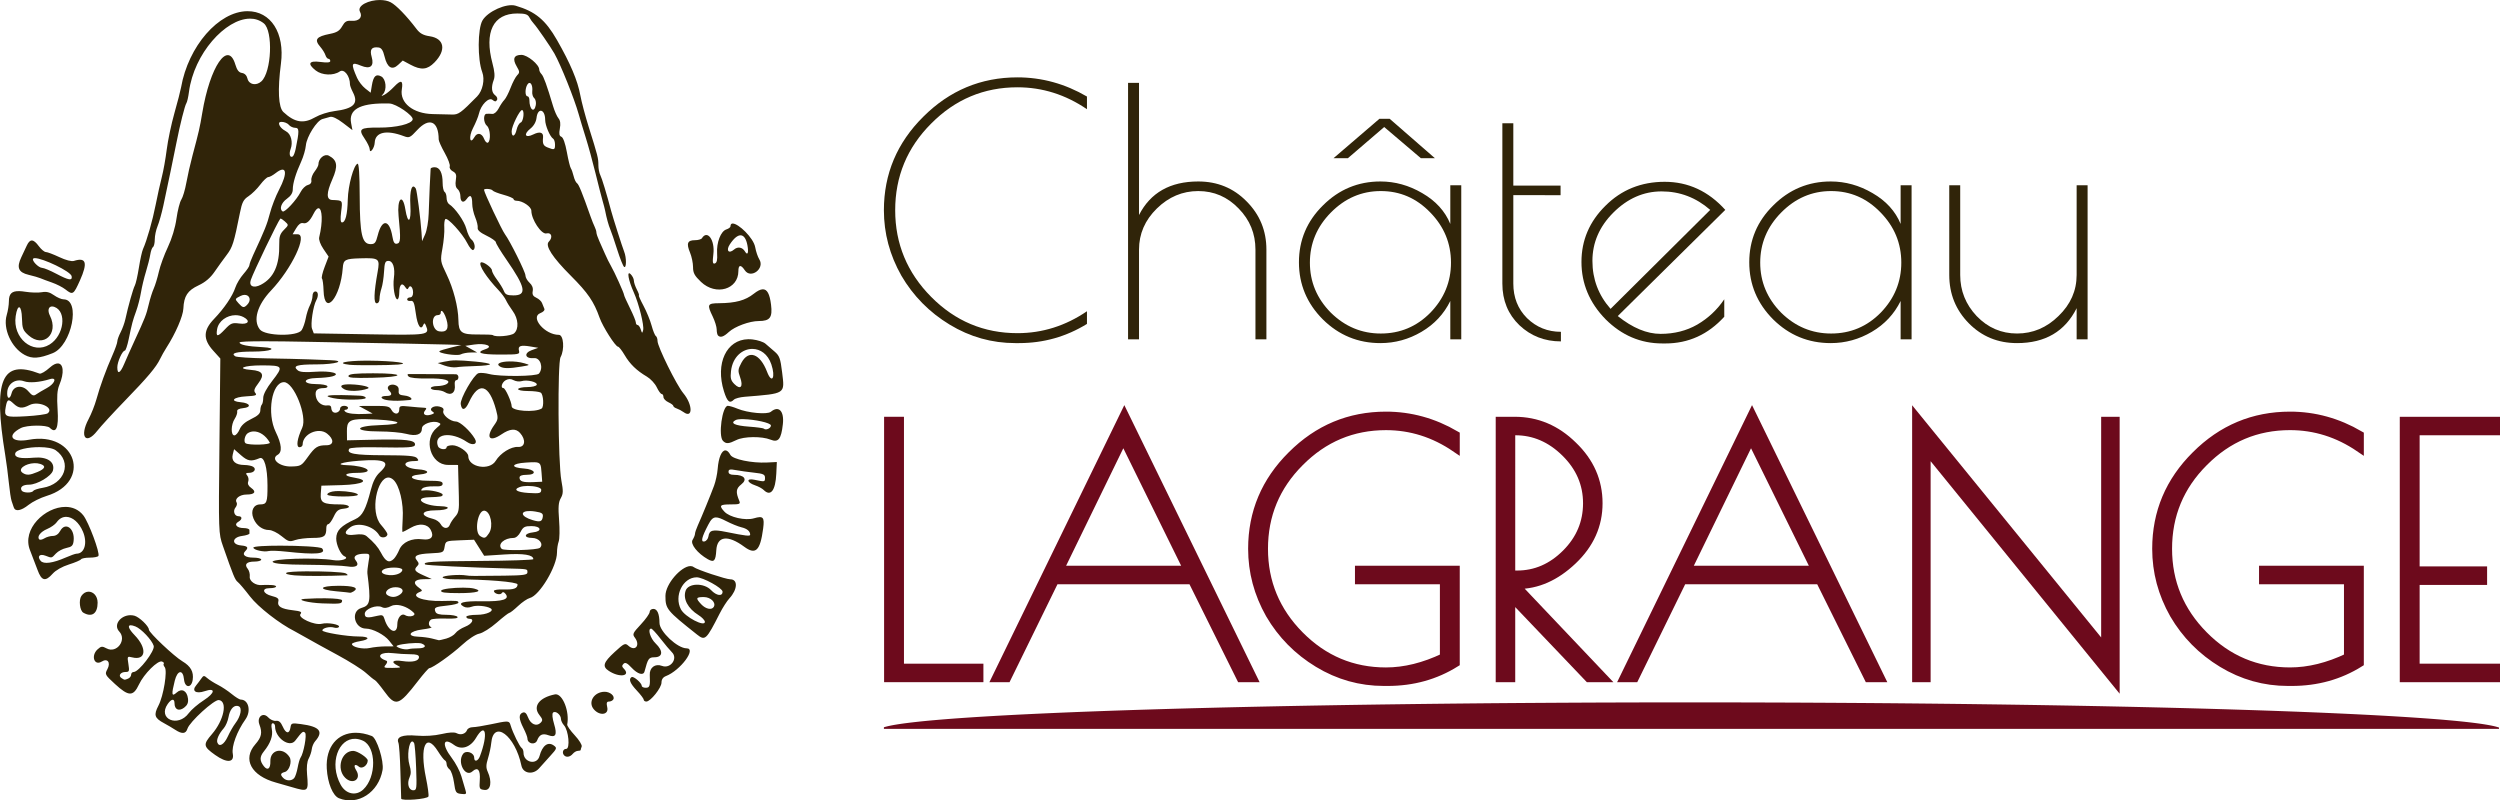 <?xml version="1.0" encoding="UTF-8" standalone="no"?>
<svg
   xmlns:dc="http://purl.org/dc/elements/1.1/"
   xmlns:cc="http://creativecommons.org/ns#"
   xmlns:rdf="http://www.w3.org/1999/02/22-rdf-syntax-ns#"
   xmlns:svg="http://www.w3.org/2000/svg"
   xmlns="http://www.w3.org/2000/svg"
   width="457.836mm"
   height="146.58mm"
   viewBox="0 0 457.836 146.58"
   version="1.1"
   id="svg1037">
  <defs
     id="defs1031" />
  <g
     id="layer1"
     transform="translate(159.042,20.458)">
    <path
       id="path1003"
       style="opacity:0.998;fill:#302409;fill-opacity:1;stroke-width:0.361"
       d="m -89.399,-20.458 c -2.073,-0.022 -4.327,1.017 -3.713,2.164 0.532,0.994 -0.195,1.759 -1.567,1.651 -0.881,-0.069 -1.21,0.123 -1.7,0.991 -0.467,0.827 -0.978,1.149 -2.207,1.39 -2.553,0.5 -2.961,1.046 -1.79,2.395 0.391,0.451 0.809,1.126 0.927,1.5 0.119,0.374 0.367,0.679 0.552,0.679 0.185,0 0.337,0.183 0.337,0.408 0,0.28 -0.564,0.333 -1.806,0.168 -2.114,-0.28 -2.44,0.317 -0.854,1.564 1.142,0.898 3.244,0.985 4.392,0.181 0.797,-0.558 1.878,0.812 1.878,2.379 0,0.215 0.244,0.862 0.542,1.438 1.07,2.069 0.147,2.997 -3.43,3.446 -1.092,0.137 -2.65,0.637 -3.462,1.11 -2.147,1.251 -3.766,0.99 -5.84,-0.943 -0.918,-0.856 -1.081,-4.046 -0.453,-8.88 0.727,-5.594 -1.847,-9.617 -6.137,-9.592 -5.273,0.031 -10.831,6.413 -12.153,13.956 -0.104,0.596 -0.651,2.708 -1.215,4.694 -0.564,1.986 -1.198,4.992 -1.41,6.68 -0.212,1.688 -0.619,3.963 -0.904,5.055 -0.285,1.092 -0.789,3.367 -1.121,5.055 -0.573,2.923 -1.614,6.564 -2.322,8.124 -0.18,0.397 -0.52,1.935 -0.755,3.418 -0.235,1.483 -0.567,2.945 -0.737,3.25 -0.312,0.559 -1.231,3.82 -1.733,6.15 -0.15,0.695 -0.544,1.784 -0.875,2.42 -0.331,0.636 -0.603,1.387 -0.603,1.67 0,0.283 -0.407,1.436 -0.905,2.561 -1.175,2.658 -2.277,5.692 -2.93,8.068 -0.287,1.045 -0.93,2.667 -1.429,3.604 -1.708,3.213 -0.518,4.835 1.582,2.156 0.656,-0.837 2.931,-3.315 5.055,-5.506 4.201,-4.333 5.744,-6.165 6.464,-7.676 0.257,-0.538 0.779,-1.466 1.161,-2.062 1.679,-2.619 3.034,-5.751 3.099,-7.16 0.105,-2.296 0.765,-3.304 2.782,-4.249 1.234,-0.578 2.159,-1.363 2.926,-2.481 0.617,-0.9 1.623,-2.295 2.235,-3.101 1.067,-1.404 1.314,-2.19 2.418,-7.706 0.385,-1.926 0.646,-2.431 1.566,-3.034 0.607,-0.398 1.575,-1.349 2.149,-2.113 0.575,-0.764 1.236,-1.389 1.469,-1.389 0.233,0 0.837,-0.325 1.341,-0.722 2.011,-1.582 2.307,-0.131 0.624,3.067 -0.595,1.132 -1.341,3.057 -1.657,4.279 -0.523,2.02 -0.943,3.066 -3.077,7.662 -0.375,0.807 -0.682,1.638 -0.682,1.847 0,0.208 -0.485,0.929 -1.078,1.601 -0.593,0.672 -1.266,1.791 -1.496,2.487 -0.526,1.588 -2.032,3.807 -3.914,5.766 -1.982,2.063 -2.024,3.712 -0.146,5.79 l 1.308,1.448 -0.166,16.007 c -0.165,15.856 -0.159,16.029 0.642,18.322 1.912,5.48 2.216,6.218 2.721,6.603 0.292,0.223 1.294,1.404 2.225,2.623 1.479,1.937 5.422,5.013 8.211,6.406 0.298,0.149 1.297,0.707 2.22,1.24 0.923,0.533 3.439,1.918 5.59,3.079 2.152,1.161 4.501,2.642 5.221,3.293 0.72,0.65 1.457,1.244 1.637,1.32 0.18,0.075 0.949,0.991 1.707,2.033 2.098,2.885 2.655,2.717 6.192,-1.87 0.993,-1.288 1.929,-2.349 2.08,-2.357 0.613,-0.034 4.062,-2.478 5.971,-4.232 1.193,-1.096 2.506,-1.959 3.173,-2.084 0.63,-0.118 2.054,-1.015 3.192,-2.011 1.13,-0.989 2.174,-1.798 2.319,-1.798 0.146,0 0.863,-0.565 1.595,-1.255 0.732,-0.69 1.7,-1.349 2.151,-1.464 1.783,-0.454 4.974,-5.795 4.974,-8.324 0,-0.653 0.139,-1.563 0.31,-2.023 0.171,-0.46 0.204,-2.217 0.074,-3.905 -0.185,-2.399 -0.118,-3.277 0.306,-4.022 0.457,-0.805 0.475,-1.311 0.111,-3.25 -0.601,-3.205 -0.719,-21.527 -0.146,-22.583 0.767,-1.412 0.559,-4.086 -0.318,-4.086 -2.566,0 -5.318,-3.245 -3.377,-3.983 0.548,-0.209 0.846,-0.539 0.722,-0.804 -0.115,-0.247 -0.305,-0.713 -0.421,-1.037 -0.116,-0.323 -0.584,-0.758 -1.039,-0.965 -0.611,-0.278 -0.785,-0.6 -0.665,-1.227 0.106,-0.555 -0.098,-1.087 -0.586,-1.529 -0.412,-0.373 -0.749,-0.976 -0.749,-1.341 0,-0.619 -2.837,-6.322 -3.745,-7.53 -0.581,-0.772 -3.838,-7.675 -3.838,-8.134 0,-0.292 1.392,-0.187 1.581,0.119 0.098,0.159 1.001,0.514 2.007,0.788 1.006,0.274 1.828,0.631 1.828,0.794 0,0.163 0.252,0.296 0.56,0.296 1.079,0 2.69,1.091 2.69,1.822 0,1.606 1.846,4.385 2.759,4.156 0.941,-0.236 1.221,0.73 0.439,1.512 -0.727,0.727 0.647,2.852 4.041,6.249 3.125,3.128 4.213,4.717 5.259,7.681 0.58,1.644 2.908,5.3 3.374,5.3 0.169,0 0.713,0.691 1.21,1.535 0.978,1.663 2.194,2.84 4.093,3.96 0.666,0.393 1.474,1.267 1.794,1.943 0.321,0.675 0.727,1.228 0.903,1.228 0.176,0 0.32,0.247 0.32,0.549 0,0.302 0.406,0.735 0.903,0.961 0.496,0.226 0.903,0.529 0.903,0.673 0,0.143 0.284,0.356 0.632,0.473 0.348,0.117 0.902,0.411 1.233,0.653 1.746,1.279 1.719,-1.345 -0.035,-3.459 -1.251,-1.507 -4.719,-8.529 -4.719,-9.554 0,-0.398 -0.14,-0.811 -0.311,-0.917 -0.171,-0.106 -0.52,-0.969 -0.776,-1.917 -0.255,-0.948 -0.922,-2.577 -1.482,-3.62 -0.56,-1.043 -0.938,-1.896 -0.84,-1.896 0.098,0 -0.07,-0.479 -0.373,-1.065 -0.303,-0.586 -0.551,-1.329 -0.551,-1.651 0,-0.322 -0.264,-0.849 -0.586,-1.171 -0.754,-0.754 -0.433,1.102 0.577,3.345 0.924,2.05 1.922,6.076 1.709,6.892 -0.165,0.634 -0.201,0.624 -0.441,-0.122 -0.144,-0.447 -0.404,-0.813 -0.58,-0.813 -0.175,0 -0.319,-0.207 -0.319,-0.461 0,-0.253 -0.482,-1.431 -1.072,-2.618 -0.59,-1.187 -1.077,-2.274 -1.083,-2.418 -0.016,-0.364 -1.767,-4.242 -2.409,-5.336 -0.292,-0.496 -0.775,-1.471 -1.074,-2.167 -0.299,-0.695 -0.778,-1.776 -1.064,-2.401 -0.285,-0.626 -0.519,-1.319 -0.519,-1.54 0,-0.221 -0.141,-0.683 -0.313,-1.028 -0.172,-0.345 -0.513,-1.196 -0.757,-1.891 -1.527,-4.343 -2.162,-5.904 -2.482,-6.102 -0.199,-0.123 -0.479,-0.71 -0.622,-1.304 -0.142,-0.594 -0.373,-1.242 -0.512,-1.441 -0.139,-0.199 -0.467,-1.531 -0.727,-2.961 -0.291,-1.598 -0.677,-2.678 -1,-2.802 -0.393,-0.151 -0.465,-0.53 -0.283,-1.498 0.166,-0.883 0.084,-1.486 -0.257,-1.892 -0.275,-0.328 -0.718,-1.327 -0.983,-2.22 -1.118,-3.766 -1.741,-5.489 -2.126,-5.874 -0.225,-0.225 -0.409,-0.596 -0.409,-0.825 0,-0.907 -2.163,-2.689 -3.264,-2.689 -1.378,0 -1.677,0.734 -0.861,2.115 0.559,0.946 0.57,1.131 0.095,1.606 -0.295,0.295 -0.838,1.326 -1.206,2.29 -0.368,0.964 -0.888,1.971 -1.155,2.238 -0.267,0.267 -0.734,0.967 -1.038,1.555 -0.317,0.613 -0.814,1.042 -1.165,1.007 -0.337,-0.034 -0.816,-0.042 -1.064,-0.019 -0.631,0.058 -0.565,1.664 0.09,2.208 0.608,0.504 0.738,2.725 0.18,3.069 -0.199,0.123 -0.52,-0.192 -0.714,-0.701 -0.399,-1.05 -1.255,-1.212 -1.748,-0.332 -0.853,1.525 -1.123,0 -0.285,-1.612 0.484,-0.929 0.977,-2.128 1.094,-2.664 0.347,-1.589 1.811,-3.072 2.482,-2.516 0.425,0.353 0.612,0.358 0.819,0.024 0.151,-0.245 0.008,-0.623 -0.329,-0.87 -0.669,-0.489 -0.762,-1.499 -0.259,-2.822 0.234,-0.616 0.164,-1.534 -0.23,-3.002 -1.545,-5.757 0.135,-9.156 4.526,-9.156 1.446,0 1.92,0.149 2.212,0.694 0.204,0.382 0.579,0.91 0.833,1.174 0.532,0.552 3.124,4.317 3.77,5.475 1.189,2.132 3.65,8.28 4.433,11.072 0.25,0.894 0.839,2.843 1.307,4.333 0.468,1.489 1.269,4.414 1.78,6.5 0.511,2.085 1.094,4.36 1.297,5.055 0.202,0.695 0.414,1.508 0.47,1.806 0.248,1.308 0.649,2.763 0.945,3.43 0.176,0.397 0.743,2.06 1.261,3.696 0.517,1.635 1.092,3.066 1.277,3.18 0.435,0.269 0.435,-1.721 3.58e-4,-2.797 -0.317,-0.784 -2.09,-6.345 -2.395,-7.509 -0.762,-2.912 -1.701,-6.007 -1.981,-6.531 -0.189,-0.354 -0.345,-1.171 -0.345,-1.815 0,-1.273 -0.09,-1.627 -1.776,-7 -0.623,-1.986 -1.312,-4.586 -1.53,-5.777 -0.494,-2.696 -1.815,-5.824 -4.267,-10.11 -2.121,-3.706 -3.955,-5.229 -7.592,-6.302 -1.663,-0.491 -5.09,1.038 -6.063,2.705 -0.895,1.533 -0.919,7.153 -0.042,9.462 0.515,1.354 0.08,3.418 -0.938,4.452 -2.995,3.042 -3.419,3.349 -4.592,3.315 -0.651,-0.018 -2.239,-0.057 -3.53,-0.084 -3.598,-0.076 -6.068,-2.05 -5.665,-4.529 0.271,-1.668 -0.15,-1.814 -1.411,-0.489 -0.577,0.606 -1.373,1.27 -1.77,1.476 -0.593,0.307 -0.642,0.289 -0.271,-0.104 0.751,-0.794 0.561,-2.776 -0.31,-3.242 -0.977,-0.523 -1.444,-0.075 -1.73,1.661 l -0.217,1.316 -0.986,-0.776 c -0.542,-0.427 -1.215,-1.295 -1.496,-1.929 -1.176,-2.658 -1.074,-2.991 0.694,-2.252 1.718,0.718 2.467,0.115 1.975,-1.591 -0.398,-1.381 -0.022,-1.899 1.257,-1.736 0.526,0.067 0.825,0.519 1.101,1.662 0.491,2.037 1.371,2.569 2.498,1.511 l 0.831,-0.78 1.391,0.746 c 1.973,1.058 3.097,0.955 4.424,-0.403 2.203,-2.253 1.813,-4.391 -0.874,-4.794 -1.181,-0.177 -1.795,-0.515 -2.408,-1.324 -1.815,-2.397 -3.73,-4.373 -4.746,-4.898 -0.538,-0.278 -1.209,-0.403 -1.9,-0.411 z m -23.886,3.412 c 0.923,-0.008 1.788,0.262 2.54,0.853 1.751,1.378 1.441,8.942 -0.436,10.641 -0.957,0.866 -2.284,0.591 -2.545,-0.526 -0.132,-0.568 -0.503,-0.945 -1,-1.017 -0.569,-0.082 -0.911,-0.518 -1.222,-1.556 -1.345,-4.489 -4.64,0.348 -6.057,8.892 -0.442,2.662 -0.612,3.403 -1.779,7.763 -0.399,1.489 -0.91,3.747 -1.136,5.016 -0.226,1.269 -0.639,2.656 -0.918,3.081 -0.279,0.425 -0.677,1.987 -0.885,3.47 -0.233,1.662 -0.839,3.666 -1.579,5.224 -0.661,1.39 -1.403,3.421 -1.649,4.513 -0.246,1.092 -0.669,2.48 -0.94,3.084 -0.271,0.604 -0.68,1.904 -0.91,2.889 -0.446,1.906 -0.649,2.426 -2.604,6.665 -0.687,1.489 -1.54,3.399 -1.895,4.243 -0.727,1.729 -1.258,1.987 -1.258,0.614 0,-0.993 0.928,-3.051 1.376,-3.051 0.151,0 0.468,-0.934 0.704,-2.076 0.604,-2.917 0.73,-3.392 1.379,-5.183 0.316,-0.873 0.708,-2.399 0.872,-3.392 0.164,-0.993 0.574,-2.699 0.911,-3.791 0.337,-1.092 0.695,-2.515 0.795,-3.163 0.1,-0.647 0.327,-1.266 0.503,-1.375 0.177,-0.109 0.321,-0.738 0.321,-1.397 0,-0.659 0.231,-1.751 0.513,-2.426 0.282,-0.675 0.757,-2.361 1.055,-3.745 0.791,-3.67 1.911,-9.056 2.402,-11.544 0.65,-3.296 1.536,-6.818 1.817,-7.221 0.138,-0.199 0.353,-1.136 0.476,-2.082 0.913,-7.007 6.702,-13.373 11.149,-13.4 z m 51.193,11.775 c 0.345,-0.028 0.623,0.639 0.523,1.55 -0.052,0.473 0.111,1.031 0.363,1.24 0.252,0.209 0.38,0.785 0.286,1.28 -0.29,1.517 -1.171,0.813 -1.171,-0.935 0,-0.381 -0.162,-0.692 -0.361,-0.692 -0.463,0 -0.459,-1.459 0.006,-2.167 0.118,-0.18 0.241,-0.267 0.356,-0.276 z m -26.581,3.756 c 0.304,0 0.621,0 0.948,0.012 1.223,0.035 4.398,2.209 4.259,2.916 -0.164,0.831 -3.003,1.516 -6.201,1.496 -3.472,-0.021 -3.808,0.241 -2.597,2.026 0.509,0.75 0.925,1.617 0.925,1.927 0,0.949 0.874,-0.182 0.918,-1.189 0.085,-1.948 2.144,-2.407 5.351,-1.191 0.959,0.363 1.134,0.283 2.423,-1.113 2.219,-2.403 3.931,-1.658 3.944,1.716 3.65e-4,0.282 0.5,1.396 1.11,2.475 0.609,1.079 1.021,2.187 0.916,2.461 -0.106,0.276 0.143,0.678 0.559,0.9 0.603,0.323 0.712,0.638 0.554,1.608 -0.131,0.804 -0.024,1.349 0.32,1.634 0.283,0.235 0.515,0.804 0.515,1.265 0,1.148 0.568,1.402 1.181,0.527 0.637,-0.91 0.985,-0.588 0.985,0.91 0,0.638 0.249,1.756 0.554,2.484 0.304,0.729 0.508,1.595 0.451,1.925 -0.069,0.406 0.452,0.866 1.613,1.424 0.943,0.453 1.715,1 1.715,1.215 0,0.215 0.881,1.664 1.959,3.219 3.499,5.051 3.781,6.507 1.257,6.507 -1.145,0 -1.492,-0.161 -1.749,-0.813 -0.177,-0.447 -0.742,-1.372 -1.255,-2.056 -0.514,-0.684 -0.934,-1.452 -0.934,-1.707 0,-0.551 -1.729,-1.759 -2.054,-1.435 -0.426,0.426 1.06,2.727 3.259,5.047 0.563,0.595 1.177,1.42 1.363,1.834 0.186,0.414 0.741,1.306 1.233,1.98 1.05,1.441 1.168,3.292 0.261,4.095 -0.559,0.495 -3.476,0.74 -3.89,0.326 -0.077,-0.077 -1.313,-0.128 -2.748,-0.115 -3.022,0.028 -3.525,-0.345 -3.564,-2.645 -0.04,-2.391 -0.912,-5.762 -2.161,-8.35 -1.159,-2.402 -1.171,-2.483 -0.755,-4.813 0.233,-1.303 0.383,-2.972 0.334,-3.708 -0.049,-0.736 0.033,-1.462 0.184,-1.613 0.38,-0.38 3.145,2.645 4.024,4.402 0.397,0.794 0.885,1.363 1.083,1.264 0.495,-0.247 0.282,-1.465 -0.341,-1.95 -0.281,-0.218 -0.691,-1.09 -0.913,-1.937 -0.367,-1.404 -2.054,-3.814 -3.169,-4.526 -0.249,-0.159 -0.452,-0.677 -0.452,-1.152 0,-0.475 -0.162,-0.964 -0.361,-1.087 -0.199,-0.123 -0.361,-0.874 -0.361,-1.67 0,-1.803 -0.533,-2.843 -1.457,-2.843 -0.39,0 -0.723,0.122 -0.739,0.271 -0.055,0.5 -0.278,5.664 -0.357,8.215 -0.042,1.39 -0.333,3.096 -0.645,3.791 l -0.568,1.264 -0.105,-1.625 c -0.154,-2.382 -0.843,-7.682 -1.039,-8 -0.693,-1.121 -1.159,0.312 -0.997,3.062 0.184,3.127 -0.452,3.62 -0.924,0.717 -0.489,-3.007 -1.545,-1.972 -1.237,1.212 0.418,4.327 0.382,4.961 -0.293,5.096 -0.446,0.089 -0.658,-0.243 -0.839,-1.312 -0.536,-3.175 -1.91,-3.289 -2.682,-0.223 -0.344,1.366 -0.543,1.614 -1.299,1.614 -1.579,0 -1.981,-1.753 -2.005,-8.732 -0.014,-4.035 -0.148,-6.077 -0.393,-5.995 -0.708,0.236 -1.73,3.976 -1.79,6.555 -0.065,2.764 -0.429,4.2 -1.064,4.2 -0.269,0 -0.317,-0.635 -0.148,-1.986 0.264,-2.111 0.317,-2.042 -1.64,-2.127 -1.095,-0.048 -1.087,-1.261 0.026,-3.786 1.073,-2.434 0.915,-3.508 -0.636,-4.324 -0.806,-0.424 -1.917,0.505 -1.917,1.604 0,0.227 -0.315,0.812 -0.699,1.301 -0.385,0.489 -0.652,1.202 -0.594,1.584 0.07,0.456 -0.155,0.76 -0.655,0.885 -0.418,0.105 -1.005,0.674 -1.303,1.266 -0.732,1.45 -2.911,3.807 -3.298,3.568 -0.657,-0.406 -0.266,-1.577 0.772,-2.316 0.73,-0.52 1.083,-1.079 1.083,-1.714 0,-1.126 0.548,-2.94 1.546,-5.116 0.402,-0.877 0.786,-2.207 0.854,-2.957 0.142,-1.582 1.992,-4.523 3.028,-4.816 0.391,-0.111 1.016,-0.287 1.391,-0.393 0.435,-0.123 1.298,0.28 2.393,1.116 l 1.713,1.308 -0.244,-1.301 c -0.453,-2.415 1.499,-3.576 6.067,-3.59 z m 25.227,1.214 c 0.496,0 0.28,2.086 -0.236,2.284 -0.279,0.107 -0.617,0.693 -0.751,1.303 -0.282,1.285 -0.908,1.488 -0.909,0.295 -3.65e-4,-0.89 1.461,-3.882 1.896,-3.882 z m 3.467,0.123 c 0.393,0.025 0.776,0.61 0.776,1.671 0,1.022 0.879,3.092 1.467,3.456 0.186,0.115 0.338,0.605 0.338,1.09 0,0.955 -0.126,1.003 -1.354,0.51 -0.799,-0.321 -0.953,-0.663 -0.837,-1.853 0.09,-0.922 -0.596,-1.129 -1.782,-0.537 -1.477,0.737 -1.868,-3.541e-4 -0.556,-1.047 0.638,-0.509 1.054,-1.232 1.142,-1.986 0.106,-0.911 0.46,-1.326 0.807,-1.304 z M -107.499,1.862 c 0.433,-0.011 1.068,0.199 1.356,0.546 0.247,0.298 0.771,0.542 1.165,0.542 0.751,0 0.762,0.56 0.077,3.886 -0.133,0.648 -0.375,1.26 -0.537,1.36 -0.507,0.314 -0.725,-0.454 -0.383,-1.352 0.467,-1.229 0.079,-2.765 -0.818,-3.237 -0.785,-0.413 -1.294,-0.987 -1.304,-1.47 -0.006,-0.183 0.184,-0.268 0.444,-0.275 z m 6.815,15.818 c 0.642,0.079 0.806,2.392 0.097,5.32 -0.106,0.436 0.208,1.302 0.772,2.134 l 0.95,1.4 -0.725,1.894 c -0.399,1.042 -0.619,2 -0.49,2.129 0.129,0.129 0.261,1.121 0.294,2.205 0.146,4.832 3.119,1.302 3.518,-4.176 0.108,-1.483 0.432,-1.659 3.191,-1.736 3.47,-0.096 3.632,0.028 3.191,2.48 -0.694,3.865 -0.752,5.756 -0.176,5.756 0.314,0 0.528,-0.345 0.528,-0.849 0,-0.467 0.159,-1.32 0.354,-1.896 0.195,-0.576 0.405,-1.941 0.467,-3.033 0.095,-1.676 0.22,-1.986 0.803,-1.986 0.844,0 1.253,1.284 0.999,3.142 -0.218,1.6 0.161,3.898 0.643,3.898 0.19,0 0.345,-0.559 0.345,-1.242 0,-1.453 0.507,-1.931 1.082,-1.022 0.29,0.459 0.458,0.511 0.595,0.186 0.293,-0.698 0.851,-0.151 0.851,0.836 0,0.543 -0.208,0.881 -0.542,0.881 -0.298,0 -0.542,0.17 -0.542,0.377 0,0.207 0.284,0.329 0.632,0.271 0.525,-0.088 0.687,0.307 0.96,2.331 0.307,2.283 0.953,3.196 1.406,1.986 0.114,-0.306 0.252,-0.248 0.43,0.181 0.731,1.769 0.555,1.797 -10.354,1.616 l -10.173,-0.169 -0.325,-0.859 c -0.297,-0.785 0.208,-4.17 0.776,-5.192 0.445,-0.801 0.373,-1.625 -0.142,-1.625 -0.318,0 -0.54,0.334 -0.541,0.813 0,0.447 -0.222,1.234 -0.491,1.749 -0.269,0.515 -0.605,1.571 -0.747,2.347 -0.142,0.776 -0.478,1.753 -0.747,2.172 -0.776,1.206 -6.718,1.103 -7.671,-0.133 -1.28,-1.66 -0.471,-4.452 2.066,-7.127 3.79,-3.997 6.765,-10.291 4.864,-10.291 h -0.923 l 0.651,-1.102 c 0.429,-0.726 0.863,-1.047 1.271,-0.94 0.642,0.168 1.243,-0.367 1.905,-1.694 0.374,-0.751 0.699,-1.062 0.95,-1.031 z m -6.99,1.895 c 0.123,-0.008 0.456,0.206 0.803,0.52 0.718,0.65 0.718,0.656 -0.172,1.545 -0.707,0.708 -0.886,1.24 -0.859,2.565 0.078,3.867 -0.994,6.248 -3.368,7.484 -1.351,0.703 -2.234,0.275 -1.838,-0.891 0.499,-1.467 4.893,-10.596 5.395,-11.208 0.008,-0.009 0.022,-0.015 0.039,-0.016 z m 82.797,0.901 c -0.24,0.009 -0.386,0.162 -0.386,0.503 0,0.185 -0.34,0.444 -0.755,0.576 -1.027,0.326 -1.826,2.397 -1.697,4.4 0.075,1.167 -0.044,1.704 -0.402,1.829 -0.412,0.144 -0.465,-0.182 -0.282,-1.722 0.304,-2.565 -1.103,-4.504 -2.099,-2.892 -0.123,0.199 -0.706,0.361 -1.297,0.361 -1.353,0 -1.581,0.588 -0.881,2.264 0.304,0.728 0.553,1.922 0.553,2.654 0,1.086 0.269,1.587 1.459,2.72 2.717,2.585 6.845,1.387 6.845,-1.985 0,-1.172 0.454,-1.23 1.173,-0.148 1.098,1.654 3.715,-0.312 2.659,-1.997 -0.276,-0.44 -0.612,-1.433 -0.749,-2.207 -0.305,-1.737 -3.103,-4.394 -4.142,-4.355 z m 1.49,2.159 c 0.565,0.026 0.999,0.633 1.222,1.82 0.261,1.389 0.037,1.962 -0.446,1.142 -0.466,-0.791 -1.322,-0.945 -1.996,-0.359 -0.974,0.848 -1.526,0.199 -0.789,-0.928 0.748,-1.143 1.444,-1.7 2.009,-1.675 z m -129.806,0.949 c -0.352,-0.014 -0.653,0.299 -0.95,0.94 -0.253,0.546 -0.701,1.5 -0.995,2.119 -0.904,1.902 -0.539,2.785 1.333,3.228 0.894,0.211 1.869,0.494 2.167,0.627 0.298,0.133 1.243,0.486 2.1,0.783 0.857,0.297 1.976,0.868 2.486,1.27 1.342,1.056 1.473,0.974 2.651,-1.651 1.46,-3.254 1.142,-4.288 -1.101,-3.576 -0.441,0.14 -1.493,-0.134 -2.685,-0.698 -1.079,-0.51 -2.185,-0.928 -2.457,-0.928 -0.273,0 -0.856,-0.487 -1.297,-1.083 -0.497,-0.673 -0.899,-1.015 -1.251,-1.03 z m 0.542,3.232 c 1.418,-0.008 6.564,2.424 6.727,3.304 0.162,0.877 -0.515,0.768 -2.825,-0.452 -1.092,-0.577 -2.245,-1.057 -2.562,-1.066 -0.686,-0.02 -1.989,-1.364 -1.651,-1.702 0.057,-0.057 0.164,-0.084 0.311,-0.085 z m 133.273,5.707 c -0.437,0.021 -0.977,0.301 -1.64,0.826 -1.524,1.207 -3.318,1.695 -6.321,1.72 -2.166,0.018 -2.259,0.212 -1.174,2.458 0.397,0.822 0.722,1.882 0.722,2.355 0,0.473 0.108,0.968 0.24,1.1 0.438,0.438 1.019,0.252 1.971,-0.631 1.102,-1.022 3.814,-2.017 5.495,-2.017 2.056,0 2.541,-0.649 2.246,-3.007 -0.242,-1.941 -0.706,-2.844 -1.54,-2.804 z m -136.132,0.336 c -1.403,-0.038 -1.905,0.506 -1.905,1.862 0,0.65 -0.178,1.776 -0.395,2.502 -0.741,2.473 0.841,5.997 3.284,7.317 1.379,0.745 2.67,0.664 5.138,-0.324 3.487,-1.395 5.184,-9.855 1.977,-9.855 -0.376,0 -1.164,-0.341 -1.751,-0.759 -0.779,-0.554 -1.378,-0.701 -2.222,-0.546 -0.636,0.117 -1.988,0.08 -3.005,-0.082 -0.425,-0.068 -0.796,-0.108 -1.12,-0.117 z m 41.232,0.683 c 0.927,-0.029 1.359,0.954 0.481,1.832 -0.589,0.589 -0.793,0.55 -1.555,-0.291 -0.711,-0.786 -0.704,-0.81 0.363,-1.344 0.257,-0.128 0.496,-0.189 0.71,-0.196 z m -35.279,2.125 c 0.142,-0.009 0.307,0.017 0.492,0.086 2.31,0.854 1.741,5.252 -0.889,6.878 -3.1,1.916 -6.817,-1.193 -6.216,-5.199 0.353,-2.357 1.091,-2.078 1.152,0.435 0.043,1.821 0.18,2.176 1.179,3.068 2.709,2.421 5.624,-0.217 3.945,-3.57 -0.471,-0.94 -0.28,-1.658 0.337,-1.699 z m 71.381,0.809 c 0.22,1.79e-4 0.614,0.62 0.891,1.545 0.517,1.726 0.081,2.438 -1.348,2.2 -1.342,-0.223 -1.566,-2.971 -0.242,-2.971 0.294,0 0.535,-0.163 0.535,-0.361 0,-0.285 0.064,-0.413 0.164,-0.413 z m -37.752,0.786 c 0.517,0 1.035,0.11 1.505,0.362 1.3,0.696 0.847,1.383 -0.769,1.166 -1.33,-0.178 -1.581,-0.077 -2.679,1.087 -1.335,1.415 -1.653,1.407 -1.412,-0.039 0.252,-1.511 1.802,-2.566 3.354,-2.575 z m 93.893,4.402 c -3.948,0.084 -6.047,4.399 -4.425,9.546 0.604,1.918 1.05,2.292 1.816,1.526 0.221,-0.221 1.106,-0.459 1.968,-0.529 7.603,-0.619 7.353,-0.455 6.866,-4.482 -0.308,-2.545 -0.486,-3.037 -1.382,-3.801 -0.566,-0.483 -1.322,-1.135 -1.68,-1.448 -0.358,-0.314 -1.415,-0.661 -2.349,-0.771 -0.279,-0.033 -0.55,-0.046 -0.813,-0.041 z m -88.338,0.377 c 1.93,0 4.449,0.035 7.57,0.095 6.802,0.131 14.804,0.279 17.783,0.328 2.979,0.049 6.554,0.128 7.944,0.176 l 2.527,0.088 -1.907,0.462 c -1.049,0.254 -1.994,0.549 -2.102,0.657 -0.38,0.38 3.243,0.938 3.879,0.598 0.343,-0.183 1.162,-0.34 1.82,-0.348 l 1.197,-0.014 -1.083,-0.604 -1.083,-0.604 1.625,-0.238 c 2.079,-0.305 3.63,0.326 2.075,0.844 -1.912,0.637 -0.96,0.992 2.661,0.992 3.434,0 3.642,-0.041 3.47,-0.699 -0.232,-0.888 0.288,-1.082 2.091,-0.778 l 1.437,0.242 -1.17,0.417 c -1.545,0.551 -1.262,1.626 0.386,1.467 1.174,-0.113 1.783,1.776 0.915,2.836 -0.431,0.525 -7.174,0.591 -9.085,0.088 -0.754,-0.198 -1.655,-0.271 -2.001,-0.161 -0.866,0.275 -3.388,4.679 -3.243,5.664 0.189,1.284 0.828,1.149 1.494,-0.314 1.775,-3.901 3.716,-3.36 4.982,1.387 0.406,1.524 0.378,1.756 -0.34,2.764 -1.616,2.269 -0.899,3.209 1.305,1.711 1.561,-1.061 2.637,-1.146 3.419,-0.271 1.131,1.265 0.935,2.65 -0.363,2.563 -1.283,-0.087 -3.227,1.124 -4.093,2.547 -1.135,1.866 -5.024,1.193 -5.024,-0.87 0,-0.75 -1.797,-1.983 -2.891,-1.983 -0.594,0 -1.08,0.162 -1.08,0.361 0,0.573 -1.345,0.419 -1.575,-0.181 -0.883,-2.301 2.366,-2.782 5.304,-0.786 1.111,0.755 2.02,0.395 1.454,-0.576 -0.841,-1.442 -2.711,-3.153 -3.457,-3.164 -1.093,-0.016 -2.583,-1.281 -2.319,-1.97 0.14,-0.364 -0.09,-0.613 -0.71,-0.768 -1.091,-0.274 -2.057,0.43 -1.264,0.92 0.386,0.239 0.326,0.361 -0.271,0.55 -1.045,0.332 -1.656,-0.076 -1.107,-0.738 0.338,-0.407 0.287,-0.513 -0.254,-0.526 -0.372,-0.009 -1.529,-0.104 -2.572,-0.211 -1.742,-0.178 -1.896,-0.133 -1.896,0.558 0,0.96 -0.937,0.979 -1.445,0.03 -0.336,-0.629 -0.747,-0.72 -3.172,-0.707 l -2.786,0.015 1.264,0.692 1.264,0.692 -1.264,0.069 c -1.922,0.106 -3.392,-0.062 -3.773,-0.43 -0.215,-0.208 -0.181,-0.332 0.09,-0.332 0.238,0 0.433,-0.162 0.433,-0.361 0,-0.199 -0.325,-0.361 -0.722,-0.361 -0.397,0 -0.722,0.226 -0.722,0.503 0,0.583 -0.816,0.984 -1.296,0.637 -0.181,-0.131 -0.328,-0.481 -0.328,-0.779 0,-0.314 -0.264,-0.498 -0.628,-0.437 -1.013,0.17 -1.977,-0.549 -2.184,-1.628 -0.211,-1.106 0.198,-1.532 1.479,-1.541 0.463,0 0.734,-0.166 0.61,-0.367 -0.123,-0.199 -1.026,-0.361 -2.007,-0.361 -2.651,0 -2.544,-1.069 0.112,-1.119 1.043,-0.02 2.302,-0.15 2.798,-0.29 1.8,-0.506 -0.274,-1.07 -3.136,-0.853 -1.832,0.138 -2.789,0.062 -3.17,-0.255 -1.002,-0.831 -0.181,-1.094 3.418,-1.094 3.503,0 5.616,-0.667 2.459,-0.776 -0.856,-0.029 -2.612,-0.097 -3.903,-0.149 -1.291,-0.051 -4.732,-0.133 -7.647,-0.179 -2.915,-0.047 -5.51,-0.215 -5.767,-0.374 -0.928,-0.574 0.176,-0.869 3.245,-0.869 3.363,0 4.73,-0.66 1.684,-0.813 -2.676,-0.134 -4.152,-0.438 -4.152,-0.852 0,-0.155 1.58,-0.229 4.797,-0.224 z m 89.144,1.398 c 1.407,0.017 2.8,0.919 3.446,2.828 0.818,2.42 0.103,3.686 -0.779,1.378 -1.289,-3.375 -3.39,-4.117 -4.705,-1.662 -0.637,1.189 -0.662,1.472 -0.235,2.654 0.624,1.727 0.083,2.372 -1.045,1.245 -0.656,-0.656 -0.768,-1.086 -0.623,-2.378 0.298,-2.644 2.131,-4.087 3.94,-4.065 z M -75.507,45.533 c -0.802,3.53e-4 -1.36,0.078 -2.11,0.234 l -1.264,0.263 1.264,0.462 c 0.695,0.254 1.67,0.391 2.166,0.304 0.497,-0.087 2.081,-0.186 3.521,-0.221 1.44,-0.035 2.618,-0.179 2.618,-0.32 0,-0.141 -1.178,-0.362 -2.618,-0.491 -1.728,-0.155 -2.774,-0.232 -3.576,-0.232 z m -16.668,0.059 c -3.617,0.026 -5.435,0.457 -2.864,0.753 1.147,0.132 7.335,0.104 8.937,-0.041 2.532,-0.228 -0.822,-0.677 -5.326,-0.712 -0.256,0 -0.505,0 -0.747,-3.64e-4 z m 26.367,0.14 c -1.475,0.031 -2.516,0.399 -1.689,0.922 0.621,0.393 1.711,0.399 3.961,0.02 1.623,-0.273 1.624,-0.274 0.542,-0.595 -0.888,-0.264 -1.929,-0.366 -2.814,-0.347 z m -82.636,0.368 c -0.388,-0.009 -0.89,0.227 -1.479,0.759 -0.778,0.703 -1.624,1.198 -1.88,1.1 -6.936,-2.662 -8.543,1.156 -6.281,14.925 0.212,1.293 0.509,3.57 0.66,5.059 0.15,1.489 0.377,2.992 0.503,3.34 0.126,0.348 0.305,0.876 0.398,1.174 0.26,0.831 1.34,0.647 2.727,-0.466 0.691,-0.554 2.174,-1.288 3.296,-1.632 8.352,-2.558 5.403,-11.893 -3.249,-10.284 -3.211,0.597 -4.143,-0.769 -1.464,-2.147 1.09,-0.561 4.738,-0.593 5.284,-0.048 1.166,1.166 1.653,0.039 1.436,-3.317 -0.156,-2.406 -0.076,-3.574 0.308,-4.493 0.976,-2.336 0.732,-3.95 -0.259,-3.971 z m 37.307,0.359 c 3.971,0 4.056,0.126 1.932,2.861 -1.017,1.31 -1.631,2.469 -1.631,3.08 0,0.539 -0.117,1.097 -0.26,1.24 -0.143,0.143 -0.264,0.617 -0.271,1.053 -0.008,0.582 -0.453,1.004 -1.675,1.589 -1.123,0.537 -1.812,1.153 -2.12,1.896 -0.251,0.605 -0.679,1.1 -0.953,1.1 -0.683,0 -0.645,-1.966 0.058,-3.04 0.306,-0.466 0.509,-1.07 0.451,-1.342 -0.068,-0.322 0.31,-0.533 1.091,-0.608 1.609,-0.154 1.295,-0.936 -0.433,-1.082 -2.11,-0.178 -1.384,-0.953 1.01,-1.079 1.734,-0.091 2.007,-0.193 1.656,-0.616 -0.331,-0.399 -0.213,-0.779 0.556,-1.788 1.197,-1.569 0.82,-2.269 -1.311,-2.433 -2.815,-0.217 -1.411,-0.832 1.9,-0.832 z m 20.46,1.444 c -3.249,0 -4.433,0.12 -4.547,0.462 -0.121,0.363 0.824,0.44 4.394,0.361 5.999,-0.134 6.127,-0.823 0.153,-0.823 z m 7.604,0.137 c -0.68,0 -1.139,0.008 -1.207,0.012 -0.189,0.018 -0.158,0.217 0.068,0.443 0.251,0.251 1.581,0.39 3.412,0.357 3.147,-0.057 4.57,0.358 3.543,1.032 -0.298,0.195 -1.07,0.358 -1.715,0.361 -0.645,0 -1.174,0.168 -1.174,0.366 0,0.199 0.447,0.364 0.993,0.367 0.546,0 1.237,0.163 1.535,0.356 1.185,0.766 2.051,0.135 1.858,-1.354 -0.058,-0.447 0.069,-0.812 0.282,-0.812 0.213,0 0.387,-0.244 0.387,-0.542 0,-0.298 -0.203,-0.545 -0.451,-0.549 -1.46,-0.024 -5.491,-0.04 -7.531,-0.036 z m -66.413,0.849 c 0.829,-0.045 0.345,1.001 -0.979,1.718 -0.745,0.403 -1.621,0.923 -1.948,1.155 -0.488,0.346 -0.746,0.244 -1.45,-0.574 -1.059,-1.231 -2.702,-1.034 -3.054,0.365 -0.32,1.276 -0.924,1.047 -0.793,-0.3 0.149,-1.532 1.605,-2.426 3.078,-1.89 0.952,0.346 2.904,0.187 4.708,-0.385 0.173,-0.055 0.319,-0.084 0.437,-0.09 z m 83.786,0.073 c 0.235,0 0.47,0.072 0.733,0.212 0.405,0.217 1.058,0.291 1.452,0.166 0.987,-0.313 2.936,0.16 2.766,0.672 -0.078,0.233 -0.846,0.418 -1.734,0.418 -0.877,0 -1.631,0.163 -1.675,0.361 -0.046,0.205 0.735,0.361 1.805,0.361 1.037,0 2.089,0.131 2.338,0.292 0.497,0.322 0.623,2.628 0.16,2.915 v -3.65e-4 c -1.252,0.774 -5.485,0.463 -5.485,-0.402 0,-0.792 -1.155,-3.346 -1.514,-3.346 -0.589,0 -0.27,-1.069 0.431,-1.444 0.257,-0.138 0.491,-0.206 0.725,-0.205 z m -41.333,0.566 c 1.809,0 4.309,6.258 3.336,8.351 -0.947,2.038 -1.156,3.564 -0.489,3.564 0.314,0 0.57,-0.226 0.57,-0.503 0,-1.921 2.908,-3.222 4.465,-1.998 1.325,1.043 1.273,2.14 -0.103,2.14 -1.614,0 -2.078,0.292 -3.405,2.139 -1.178,1.639 -1.301,1.709 -3.083,1.75 -2.142,0.049 -3.793,-1.391 -2.454,-2.14 0.871,-0.488 0.752,-1.924 -0.345,-4.167 -1.678,-3.429 -0.735,-9.136 1.509,-9.136 z m 11.621,0.403 c -1.278,0.043 -1.507,0.385 -0.543,0.914 0.773,0.424 2.97,0.352 4.254,-0.14 0.7,-0.268 -1.093,-0.715 -3.099,-0.773 -0.225,-0.008 -0.429,-0.008 -0.612,0 z m 8.209,0.049 c -0.687,0.022 -1.098,0.565 -0.599,1.064 0.673,0.673 0.516,1.011 -0.47,1.011 -1.421,0 -1.053,0.664 0.451,0.813 1.148,0.114 1.931,0.101 3.791,-0.067 0.811,-0.073 0.096,-0.718 -0.903,-0.814 -0.963,-0.093 -1.159,-0.255 -1.092,-0.904 0.055,-0.527 -0.168,-0.87 -0.668,-1.029 -0.18,-0.057 -0.354,-0.08 -0.512,-0.075 z m -9.272,1.916 c -2.733,-0.034 -3.365,0.163 -1.544,0.559 1.767,0.385 5.957,0.357 5.957,-0.04 0,-0.199 -0.447,-0.382 -0.993,-0.407 -1.365,-0.064 -2.509,-0.101 -3.42,-0.112 z M -157.463,52.862 c 0.197,-0.015 0.471,0.187 0.885,0.577 0.972,0.913 1.603,0.973 2.935,0.283 1.64,-0.851 4.621,0.497 3.338,1.51 -0.236,0.187 -2.024,0.43 -3.972,0.54 -3.851,0.218 -4.047,0.127 -3.712,-1.718 0.144,-0.796 0.273,-1.172 0.527,-1.191 z m 131.713,0.999 c -1.028,0 -1.789,5.523 -0.885,6.427 0.577,0.577 1.033,0.547 2.455,-0.162 1.358,-0.678 4.658,-0.714 6.252,-0.069 1.426,0.577 1.949,-0.081 2.255,-2.837 0.267,-2.41 -0.754,-3.465 -2.196,-2.269 -0.659,0.547 -4.25,0.215 -6.117,-0.565 -0.69,-0.288 -1.483,-0.524 -1.764,-0.524 z m -66.575,2.432 c 0.646,0.008 1.42,0.035 2.345,0.083 4.696,0.245 5.03,0.879 0.536,1.019 -4.821,0.15 -4.904,1.16 -0.096,1.16 1.784,0 3.985,0.198 4.89,0.44 1.847,0.494 2.878,0.133 2.88,-1.009 3.65e-4,-0.776 1.928,-1.476 2.958,-1.075 0.597,0.232 0.578,0.314 -0.229,0.972 -2.551,2.08 -1.153,6.78 2.022,6.799 l 1.863,0.012 0.036,1.535 c 0.02,0.844 0.071,2.786 0.113,4.314 0.065,2.37 -0.034,2.902 -0.672,3.611 -0.412,0.457 -0.849,1.115 -0.972,1.463 h -3.52e-4 c -0.299,0.848 -1.213,0.801 -1.687,-0.086 -0.211,-0.395 -0.827,-0.824 -1.367,-0.953 -2.544,-0.607 -2.259,-1.579 0.462,-1.579 2.339,0 3.115,-0.705 0.834,-0.758 -3.148,-0.073 -5.021,-1.531 -2.098,-1.633 2.251,-0.078 2.527,-0.131 2.527,-0.481 0,-0.396 -2.355,-0.93 -3.43,-0.778 -0.571,0.081 -0.631,0.008 -0.284,-0.349 0.245,-0.252 1.161,-0.424 2.076,-0.39 1.247,0.047 1.638,-0.068 1.638,-0.482 0,-0.437 -0.535,-0.545 -2.708,-0.545 -2.943,0 -4.088,-0.918 -1.437,-1.152 1.929,-0.17 1.676,-0.818 -0.369,-0.945 -2.692,-0.167 -3.208,-1.492 -0.588,-1.509 0.707,-0.008 0.781,-0.097 0.422,-0.529 -0.344,-0.415 -1.599,-0.527 -6.052,-0.539 -5.439,-0.015 -6.924,-0.289 -6.375,-1.177 0.125,-0.203 2,-0.322 4.419,-0.282 6.822,0.114 7.632,0.057 7.632,-0.532 0,-0.781 -1.784,-0.987 -7.422,-0.856 l -5.035,0.117 -0.018,-1.663 c -0.018,-1.755 0.384,-2.241 3.184,-2.223 z m 69.455,0.011 c 1.957,0.045 5.009,0.649 5.009,1.166 0,0.519 -0.937,0.93 -1.299,0.569 -0.099,-0.099 -1.295,-0.261 -2.658,-0.359 -2.674,-0.193 -3.593,-0.64 -2.492,-1.212 0.256,-0.133 0.787,-0.179 1.439,-0.164 z m -89.767,2.248 c 1.079,-0.041 2.265,0.718 3.006,2.04 0.232,0.413 -3.793,0.531 -4.428,0.13 -0.419,-0.264 -0.152,-1.504 0.4,-1.854 0.315,-0.2 0.663,-0.302 1.022,-0.316 z m -39.134,2.877 c 1.233,0.009 2.382,0.186 2.931,0.569 3.093,2.167 1.677,6.231 -2.399,6.883 -0.824,0.132 -1.585,0.381 -1.691,0.553 -0.267,0.431 -1.863,0.396 -2.137,-0.048 -0.386,-0.625 0.182,-1.083 1.344,-1.083 1.47,0 4.106,-1.565 4.376,-2.597 0.412,-1.575 -1.046,-2.564 -3.464,-2.349 -2.535,0.225 -3.591,-0.012 -3.444,-0.772 0.139,-0.724 2.43,-1.172 4.486,-1.157 z m 35.598,0.371 1.273,1.118 c 1.243,1.091 1.849,1.186 3.395,0.533 0.852,-0.36 1.437,1.656 1.45,5.001 0.012,3.086 -0.133,3.463 -1.332,3.463 -1.232,0 -1.806,1.198 -1.236,2.575 0.54,1.305 1.643,2.119 2.867,2.119 0.506,0 1.53,0.502 2.274,1.116 1.223,1.008 1.463,1.078 2.483,0.722 0.621,-0.217 2.063,-0.394 3.204,-0.394 2.154,0 2.512,-0.262 2.512,-1.835 0,-0.381 0.161,-0.692 0.358,-0.692 0.197,0 0.644,-0.609 0.994,-1.354 0.518,-1.104 0.853,-1.375 1.815,-1.468 1.6,-0.154 1.105,-0.789 -0.616,-0.789 -3.14,0 -3.683,-0.296 -3.563,-1.944 l 0.109,-1.486 3.701,-0.103 c 4.015,-0.112 5.297,-0.897 2.257,-1.383 -2.111,-0.338 -1.764,-0.861 0.571,-0.861 3.539,0 1.877,-1.29 -1.805,-1.402 -2.339,-0.071 -1.083,-0.561 2.072,-0.809 4.959,-0.39 6.003,0.186 3.884,2.14 -0.72,0.664 -1.235,1.673 -1.621,3.176 -0.923,3.592 -1.549,4.778 -2.834,5.369 -2.644,1.215 -3.488,2.07 -3.505,3.549 -0.013,1.158 0.837,2.988 1.515,3.262 0.988,0.4 -0.623,0.94 -2.069,0.694 -3.098,-0.527 -11.675,-0.249 -11.067,0.359 0.32,0.32 2.153,0.464 6.302,0.495 3.218,0.024 6.524,0.157 7.347,0.296 1.654,0.28 2.299,-0.185 1.535,-1.105 -0.58,-0.699 0.09,-1.206 1.602,-1.215 1.008,-0.008 1.02,0.018 0.75,1.529 -0.151,0.844 -0.244,1.778 -0.207,2.076 0.648,5.213 0.537,5.848 -1.103,6.331 -2.014,0.592 -1.292,3.779 0.855,3.779 1.207,0 3.368,1.124 4.214,2.191 l 0.84,1.059 -1.562,0.008 c -0.859,0.008 -2.131,0.136 -2.826,0.292 -1.257,0.281 -3.25,-0.164 -3.25,-0.727 0,-0.158 0.65,-0.391 1.445,-0.518 1.958,-0.313 1.829,-0.861 -0.201,-0.861 -2.164,0 -6.659,-0.75 -6.659,-1.111 0,-0.436 1.361,-0.769 2.136,-0.523 0.38,0.121 0.785,0.069 0.899,-0.117 0.274,-0.443 -2.025,-0.863 -3.162,-0.577 -1.3,0.326 -4.441,-1.106 -3.887,-1.773 0.332,-0.4 0.066,-0.532 -1.438,-0.71 -2.108,-0.25 -2.851,-0.714 -2.611,-1.632 0.129,-0.493 -0.148,-0.717 -1.211,-0.98 -1.621,-0.401 -1.921,-1.424 -0.417,-1.424 1.445,0 1.695,-0.535 0.273,-0.584 -0.679,-0.024 -1.418,-0.021 -1.644,0.008 -1.123,0.135 -2.346,-0.706 -2.237,-1.539 0.061,-0.468 -0.104,-1.111 -0.366,-1.428 -0.681,-0.821 -0.21,-1.33 1.23,-1.33 0.683,0 1.242,-0.162 1.242,-0.361 0,-0.199 -0.64,-0.361 -1.423,-0.361 -1.509,0 -2.172,-0.521 -1.507,-1.187 0.662,-0.662 0.465,-0.928 -0.772,-1.047 -1.803,-0.174 -1.656,-1.494 0.193,-1.738 0.751,-0.099 1.36,-0.302 1.354,-0.451 -0.007,-0.149 -0.011,-0.433 -0.011,-0.632 0,-0.199 -0.478,-0.361 -1.062,-0.361 -1.249,0 -1.821,-0.675 -0.975,-1.149 0.746,-0.417 0.769,-1.018 0.039,-1.018 -0.748,0 -1.073,-0.971 -0.54,-1.614 0.238,-0.287 0.323,-0.698 0.19,-0.914 -0.413,-0.668 0.57,-1.445 1.828,-1.445 1.5,0 1.85,-0.507 0.839,-1.216 -0.507,-0.355 -0.695,-0.754 -0.542,-1.154 0.129,-0.336 0.049,-0.834 -0.177,-1.106 -0.326,-0.393 -0.257,-0.496 0.334,-0.496 0.937,0 1.403,-0.7 0.743,-1.118 -0.274,-0.173 -0.994,-0.318 -1.602,-0.321 -1.637,-0.008 -2.431,-0.723 -2.131,-1.918 z m 89.972,0.224 c -0.661,0 -1.246,1.26 -1.412,3.403 -0.07,0.9 -0.366,2.281 -0.659,3.069 -0.648,1.745 -2.273,5.712 -2.976,7.265 -0.283,0.626 -0.515,1.318 -0.515,1.539 0,0.221 -0.2,0.723 -0.445,1.115 -0.462,0.739 0.903,2.469 2.792,3.539 1.137,0.644 1.436,0.328 1.552,-1.64 0.154,-2.619 2.106,-2.865 5.117,-0.643 2.088,1.541 2.922,0.742 3.461,-3.315 0.28,-2.109 0.026,-2.394 -1.683,-1.894 -1.575,0.461 -4.444,-0.183 -5.402,-1.211 -1.049,-1.126 -0.87,-1.334 1.147,-1.334 1.617,0 1.811,-0.078 1.578,-0.632 -0.694,-1.65 -0.618,-2.267 0.371,-3.045 1.169,-0.919 0.54,-1.739 -1.335,-1.739 -0.674,0 -1.014,-0.187 -1.014,-0.558 0,-0.449 0.264,-0.508 1.354,-0.304 0.745,0.14 2.247,0.35 3.34,0.468 1.674,0.18 1.986,0.327 1.986,0.936 0,0.763 -0.028,0.768 -1.938,0.363 -1.545,-0.328 -1.424,0.503 0.149,1.027 0.58,0.193 1.272,0.569 1.538,0.835 1.284,1.284 2.178,0.128 2.321,-3.001 l 0.097,-2.112 -1.805,0.09 c -2.775,0.138 -6.271,-0.59 -6.703,-1.397 -0.299,-0.559 -0.615,-0.821 -0.915,-0.821 z m -34.963,2.167 c 1.158,0.025 1.186,0.409 1.299,1.947 l 0.119,1.625 -1.625,0.07 c -1.906,0.082 -2.527,-0.12 -2.527,-0.822 0,-0.344 0.414,-0.512 1.264,-0.512 2.036,0 1.663,-1.018 -0.423,-1.154 -2.599,-0.17 -2.383,-0.92 0.314,-1.088 0.682,-0.043 1.194,-0.075 1.58,-0.066 z m -91.602,0.175 c 0.373,-0.013 0.749,0.026 1.096,0.137 1.102,0.35 0.923,0.879 -0.499,1.473 -1.439,0.601 -1.976,0.64 -2.682,0.193 -1.094,-0.693 0.467,-1.747 2.084,-1.803 z m 64.844,2.627 c 0.294,0 0.603,0.126 0.917,0.41 1.11,1.005 1.908,4.331 1.711,7.131 -0.094,1.341 -0.103,2.437 -0.02,2.437 0.083,0 0.76,-0.351 1.505,-0.779 1.546,-0.89 3.051,-0.726 3.652,0.396 0.672,1.255 0.076,1.931 -1.515,1.718 -1.948,-0.261 -3.672,0.52 -4.256,1.929 -0.257,0.622 -0.698,1.36 -0.979,1.641 -0.854,0.854 -1.502,0.549 -2.364,-1.114 -0.533,-1.029 -1.304,-1.916 -2.624,-3.023 -0.407,-0.341 -1.088,-0.428 -2.184,-0.278 -1.819,0.249 -2.188,-0.393 -0.79,-1.373 1.442,-1.01 4.343,-0.183 5.289,1.508 0.333,0.595 1.491,0.409 1.491,-0.24 0,-0.198 -0.528,-0.962 -1.174,-1.697 -2.091,-2.383 -0.719,-8.658 1.341,-8.666 z m 25.516,1.54 c 1.2,-0.008 2.481,0.28 2.481,0.692 0,0.658 -0.261,0.723 -2.347,0.594 -2.122,-0.132 -2.849,-0.625 -1.593,-1.08 0.385,-0.139 0.914,-0.203 1.46,-0.205 z m -34.488,0.936 c -0.501,-0.008 -0.96,0.024 -1.293,0.097 -0.605,0.133 -1.009,0.391 -0.896,0.574 0.266,0.43 5.578,0.435 5.578,0.008 0,-0.343 -1.885,-0.661 -3.389,-0.675 z m -50.156,2.904 c -3.706,-0.015 -8.041,4.052 -6.497,7.93 0.417,1.047 1.039,2.675 1.383,3.619 0.735,2.019 1.43,2.188 2.776,0.677 0.554,-0.622 1.741,-1.295 2.96,-1.678 1.119,-0.352 2.121,-0.779 2.225,-0.948 0.105,-0.169 0.821,-0.308 1.592,-0.308 0.771,0 1.487,-0.138 1.591,-0.307 0.328,-0.531 -1.79,-6.215 -2.776,-7.451 -0.854,-1.07 -2.019,-1.529 -3.255,-1.535 z m 76.632,0.689 c 0.038,0 0.076,0 0.114,0.008 1.12,0.161 1.659,2.84 0.827,4.109 -0.63,0.962 -0.842,1.032 -1.624,0.536 -1.109,-0.701 -0.483,-4.571 0.683,-4.65 z m 8.485,0.068 c 0.27,0.008 0.578,0.037 0.924,0.092 1.226,0.196 1.463,0.364 1.373,0.972 -0.131,0.883 -0.504,1.004 -1.847,0.603 -2.329,-0.695 -2.338,-1.718 -0.45,-1.667 z M -146.87,74.198 c 1.113,0.035 2.308,1.009 3.027,2.725 0.86,2.053 0.279,4.018 -1.188,4.018 -0.207,0 -1.088,0.312 -1.957,0.694 -2.4,1.053 -4.065,1.274 -4.614,0.613 -0.687,-0.828 -0.186,-1.346 0.903,-0.932 1.18,0.449 1.086,0.469 1.909,-0.416 0.391,-0.419 1.25,-0.872 1.91,-1.006 0.982,-0.199 1.221,-0.432 1.319,-1.282 0.264,-2.283 -1.517,-3.599 -2.467,-1.824 -0.304,0.569 -0.796,0.903 -1.33,0.903 -0.466,0 -1.162,0.197 -1.547,0.438 -0.385,0.241 -0.809,0.329 -0.942,0.196 -0.476,-0.476 0.22,-1.397 1.443,-1.908 0.685,-0.286 1.466,-0.836 1.736,-1.222 0.49,-0.7 1.129,-1.018 1.797,-0.997 z m 118.928,0.102 c 0.443,-0.012 1.018,0.222 1.883,0.669 0.934,0.482 2.186,0.993 2.782,1.134 1.049,0.248 1.608,0.717 1.619,1.358 0.005,0.318 -0.798,0.226 -4.423,-0.506 -2.431,-0.491 -3.055,-0.335 -3.217,0.801 -0.065,0.457 -0.403,0.885 -0.751,0.951 -0.705,0.134 -0.497,-0.758 0.72,-3.083 0.466,-0.891 0.817,-1.31 1.386,-1.324 z m -33.78,1.586 c 1.797,0 2.043,0.978 0.289,1.151 -1.639,0.162 -1.784,1.016 -0.172,1.016 1.287,0 2.176,1.114 1.444,1.809 -0.449,0.427 -6.602,0.598 -7.005,0.195 -0.833,-0.833 0.448,-2.004 2.192,-2.004 0.408,0 0.928,-0.448 1.256,-1.083 0.48,-0.928 0.766,-1.083 1.995,-1.083 z m -10.509,2.497 0.928,1.471 0.928,1.47 3.713,-0.24 c 3.519,-0.228 5.293,0.062 5.291,0.863 -3.65e-4,0.142 -4.403,0.287 -9.783,0.322 -8.967,0.058 -10.514,0.159 -10.025,0.648 0.163,0.163 8.113,0.55 14.935,0.726 3.97,0.103 3.791,0.069 3.791,0.728 0,0.448 -0.736,0.551 -4.242,0.595 -5.769,0.073 -6.327,0.069 -6.951,-0.043 -1.274,-0.228 -4.333,0.018 -4.333,0.35 0,0.202 0.994,0.362 2.257,0.362 5.689,0 11.464,0.475 11.464,0.936 0,0.735 -0.7,0.983 -2.583,0.917 -0.963,-0.034 -1.75,0.086 -1.75,0.268 0,0.512 1.177,0.838 1.447,0.401 0.164,-0.265 0.377,-0.226 0.665,0.121 0.848,1.022 -0.442,1.438 -4.263,1.373 -3.484,-0.058 -4.64,0.276 -3.383,0.98 0.391,0.219 0.951,0.222 1.515,0.008 0.803,-0.305 2.649,-0.139 3.404,0.306 0.797,0.47 -0.713,1.189 -2.499,1.189 -1.068,0 -1.942,0.162 -1.942,0.361 0,0.199 0.244,0.361 0.542,0.361 1.031,0 0.536,0.95 -0.759,1.459 -0.715,0.281 -1.506,0.804 -1.757,1.162 -0.251,0.358 -1.006,0.809 -1.676,1.001 v 3.44e-4 c -0.671,0.192 -1.301,0.331 -1.402,0.307 -0.101,-0.023 -0.671,-0.167 -1.266,-0.318 -0.596,-0.152 -1.692,-0.295 -2.437,-0.318 -2.256,-0.071 -1.741,-1.025 0.722,-1.337 1.142,-0.145 1.873,-0.332 1.625,-0.417 -0.566,-0.194 -0.588,-1.05 -0.035,-1.392 0.229,-0.141 1.463,-0.223 2.742,-0.181 1.557,0.051 2.248,-0.051 2.09,-0.306 -0.13,-0.21 -1.043,-0.381 -2.031,-0.381 -1.285,0 -1.856,-0.158 -2.009,-0.557 -0.304,-0.792 -0.086,-0.906 2.184,-1.14 1.113,-0.115 2.024,-0.349 2.024,-0.519 0,-0.363 -0.228,-0.387 -2.939,-0.316 -3.681,0.097 -6.109,-0.899 -4.086,-1.675 0.47,-0.18 0.441,-0.296 -0.18,-0.731 -1.26,-0.883 -0.922,-1.557 0.796,-1.585 l 1.535,-0.026 -1.535,-0.682 c -1.609,-0.715 -1.807,-1.017 -1.117,-1.707 0.317,-0.317 0.303,-0.557 -0.057,-0.99 -0.723,-0.871 -0.074,-1.214 2.525,-1.335 2.292,-0.107 2.349,-0.134 2.53,-1.193 0.184,-1.074 0.208,-1.084 2.786,-1.189 z m -35.444,1.088 c -2.648,0 -4.967,0.111 -4.967,0.359 0,0.423 1.947,0.861 2.79,0.627 0.352,-0.097 1.778,-0.051 3.168,0.103 5.489,0.607 7.472,0.434 6.632,-0.578 -0.268,-0.322 -4.218,-0.51 -7.623,-0.511 z m 75.052,3.74 c -1.662,0.037 -4.555,3.251 -4.555,5.455 0,2.4 0.233,2.685 5.777,7.077 1.494,1.183 1.693,0.998 4.168,-3.865 0.527,-1.035 1.323,-2.276 1.771,-2.759 1.494,-1.612 1.59,-3.484 0.178,-3.484 -0.817,0 -6.108,-1.76 -6.714,-2.233 -0.175,-0.137 -0.388,-0.196 -0.625,-0.191 z m -54.322,0.273 c 0.733,-0.008 1.414,0.103 1.553,0.328 0.117,0.189 -0.107,0.513 -0.496,0.722 -1.431,0.766 -4.16,0.114 -2.923,-0.698 0.347,-0.228 1.133,-0.346 1.866,-0.351 z m -16.104,0.691 c -1.802,0.018 -3.287,0.099 -3.525,0.253 -0.299,0.193 0.255,0.37 1.515,0.485 1.561,0.142 5.924,0.138 9.569,-0.008 0.199,-0.008 0.101,-0.166 -0.217,-0.352 -0.455,-0.266 -4.338,-0.409 -7.342,-0.378 z m 71.575,1.092 c 1.166,-0.012 4.747,1.963 4.758,2.624 0.014,0.919 -1.11,0.771 -2.104,-0.277 -1.298,-1.369 -4.171,-1.309 -4.659,0.097 -0.52,1.501 0.404,3.261 2.35,4.473 0.645,0.402 1.174,0.962 1.174,1.243 0,0.994 -3.64,-0.902 -4.378,-2.28 -1.319,-2.464 0.329,-5.853 2.86,-5.88 z m -65.646,1.554 c -3.535,0.019 -3.757,0.7 -0.328,1.008 1.275,0.115 2.4,0.234 2.499,0.265 0.099,0.031 0.404,-0.085 0.678,-0.258 1.027,-0.651 -0.037,-1.03 -2.849,-1.015 z m 10.499,0.258 c 1.287,0 1.735,0.683 0.866,1.318 -0.77,0.563 -1.572,0.614 -2.31,0.148 -0.783,-0.496 0.173,-1.466 1.444,-1.466 z m 12.418,0.084 c -1.792,-0.008 -3.939,0.225 -4.046,0.548 -0.113,0.34 0.703,0.451 3.31,0.451 3.206,0 4.455,-0.378 2.736,-0.828 -0.443,-0.116 -1.185,-0.168 -1.999,-0.171 z m -68.667,0.736 c -0.454,0.019 -0.916,0.262 -1.269,0.778 -0.516,0.754 -0.292,2.69 0.355,3.067 1.564,0.911 2.618,0.172 2.618,-1.836 0,-1.264 -0.838,-2.045 -1.704,-2.009 z m 112.721,0.985 c 1.268,0 2.298,1.03 1.813,1.813 -0.38,0.614 -1.465,0.384 -2.28,-0.482 -1.064,-1.133 -0.995,-1.331 0.466,-1.331 z m -69.333,0.222 c -1.097,-0.01 -2.398,0.023 -3.754,0.107 -1.788,0.11 0.67,0.74 3.234,0.829 3.372,0.117 3.609,0.081 3.608,-0.547 -5.9e-5,-0.232 -1.261,-0.371 -3.089,-0.388 z m 12.985,1.223 c 1.033,-0.014 2.33,0.527 3.23,1.427 0.554,0.554 -0.838,0.92 -1.626,0.427 -0.641,-0.401 -1.39,0.52 -1.39,1.71 0,2.013 -1.656,1.32 -2.345,-0.983 -0.21,-0.704 -0.417,-0.808 -1.211,-0.612 -1.932,0.476 -2.402,0.408 -2.402,-0.346 0,-0.891 2.18,-1.729 3.156,-1.213 0.423,0.224 0.968,0.157 1.668,-0.205 0.261,-0.135 0.576,-0.201 0.92,-0.205 z m 47.111,0.721 c -0.374,0 -0.68,0.251 -0.68,0.557 0,0.306 -0.728,1.336 -1.618,2.287 -1.481,1.584 -1.574,1.788 -1.095,2.422 1.055,1.395 0.068,2.615 -1.193,1.474 -0.581,-0.526 -0.772,-0.438 -2.514,1.164 -2.078,1.91 -2.3,2.64 -1.054,3.457 1.989,1.303 4.109,0.946 2.707,-0.456 -0.327,-0.327 -0.331,-0.535 -0.017,-0.85 0.315,-0.315 0.677,-0.139 1.481,0.722 1.096,1.174 2.15,1.481 2.361,0.688 0.638,-2.403 0.772,-2.592 1.847,-2.605 1.521,-0.018 1.608,-1.169 0.191,-2.527 -0.987,-0.946 -1.522,-2.722 -0.819,-2.722 0.153,0 0.924,0.832 1.715,1.85 0.79,1.017 1.726,2.131 2.079,2.473 1.172,1.139 -0.248,3.099 -1.814,2.503 -1.245,-0.473 -2.304,0.312 -2.238,1.659 0.099,2.023 0,2.347 -0.742,2.347 -0.397,0 -0.722,-0.156 -0.722,-0.347 0,-0.521 -1.508,-1.822 -1.86,-1.605 -0.594,0.367 -0.293,1.143 0.957,2.469 0.695,0.737 1.264,1.491 1.264,1.675 0,0.184 0.214,0.335 0.475,0.335 0.764,0 2.775,-2.517 2.775,-3.474 0,-0.575 0.279,-0.985 0.812,-1.192 2.647,-1.028 5.664,-5.083 3.781,-5.083 -1.67,0 -4.952,-3.076 -4.96,-4.649 -0.008,-1.657 -0.407,-2.572 -1.12,-2.572 z m -95.846,1.156 c -1.759,0.06 -3.105,1.781 -1.974,2.985 1.44,1.532 -0.463,4.084 -2.309,3.096 -0.813,-0.435 -1.009,-0.416 -1.648,0.163 -1.283,1.161 -0.627,3.106 0.756,2.243 1.067,-0.666 1.684,0.18 1.026,1.408 -0.495,0.925 -0.453,1.008 1.404,2.715 2.498,2.297 3.331,2.313 4.38,0.083 0.917,-1.951 3.472,-4.495 4.225,-4.207 0.282,0.108 0.426,0.283 0.32,0.39 -0.106,0.106 -0.029,0.39 0.17,0.631 0.541,0.652 -0.207,5.253 -1.148,7.057 -0.898,1.723 -0.72,2.277 1.035,3.218 0.617,0.331 1.537,0.874 2.045,1.207 1.255,0.822 1.934,0.759 2.238,-0.208 0.394,-1.255 4.896,-5.36 5.751,-5.244 1.646,0.224 0.936,3.696 -1.279,6.255 -1.64,1.895 -1.583,2.252 0.607,3.807 2.143,1.522 3.531,1.423 3.221,-0.23 -0.253,-1.346 0.766,-4.112 2.315,-6.287 1.086,-1.525 0.584,-3.627 -0.865,-3.627 -0.222,0 -0.968,-0.464 -1.659,-1.031 -0.691,-0.567 -1.824,-1.318 -2.519,-1.668 -0.695,-0.351 -1.563,-0.9 -1.929,-1.221 -0.616,-0.541 -0.701,-0.531 -1.161,0.134 -0.273,0.395 -0.665,0.914 -0.87,1.154 -0.906,1.058 -0.07,1.645 1.55,1.088 2.028,-0.697 1.929,0.315 -0.161,1.658 -1.068,0.686 -2.309,1.749 -2.757,2.361 -1.986,2.714 -5.779,1.07 -3.859,-1.672 0.687,-0.981 1.243,-1.036 1.243,-0.125 0,1.149 0.806,1.52 1.752,0.807 0.603,-0.455 0.803,-0.916 0.716,-1.653 -0.172,-1.458 -1.136,-1.973 -2.085,-1.114 -0.909,0.822 -0.978,0.368 -0.335,-2.186 0.494,-1.961 1.51,-2.099 1.691,-0.23 0.154,1.595 1.359,1.654 1.59,0.078 0.214,-1.458 -0.356,-2.482 -1.887,-3.391 -1.52,-0.902 -6.135,-5.264 -6.135,-5.798 0,-0.637 -1.777,-2.335 -2.68,-2.562 -0.262,-0.065 -0.522,-0.091 -0.773,-0.083 z m 0.109,1.842 c 0.199,-0.008 0.491,0.065 0.876,0.214 1.073,0.418 3.036,2.5 3.354,3.555 0.265,0.882 -2.723,4.787 -3.663,4.787 -0.26,0 -0.473,0.226 -0.473,0.503 0,0.277 -0.257,0.601 -0.571,0.722 -0.691,0.265 -0.588,0.275 -1.19,-0.107 -0.66,-0.418 -0.193,-1.118 0.746,-1.118 0.67,0 0.723,-0.15 0.515,-1.453 -0.227,-1.417 -0.21,-1.447 0.69,-1.221 2.526,0.634 2.785,-1.644 0.46,-4.054 -1.098,-1.139 -1.341,-1.815 -0.744,-1.829 z m 52.19,3.252 c 0.495,-0.008 0.904,0.02 1.103,0.097 1.017,0.39 0.665,0.875 -0.634,0.875 -0.679,0 -1.45,0.062 -1.715,0.138 -0.581,0.166 -1.814,-0.103 -2.219,-0.484 -0.282,-0.266 1.98,-0.603 3.465,-0.625 z m -4.949,1.803 c 0.252,0 0.531,0.018 0.835,0.056 0.872,0.108 2.293,0.196 3.159,0.196 1.126,0 1.575,0.148 1.575,0.517 0,0.734 -1.171,1.012 -3.065,0.728 -1.756,-0.263 -2.187,0.18 -0.817,0.841 0.707,0.341 0.585,0.395 -0.947,0.416 -1.6,0.022 -1.714,-0.031 -1.264,-0.576 0.293,-0.355 0.348,-0.653 0.135,-0.728 -1.801,-0.637 -1.376,-1.458 0.388,-1.451 z m 39.556,7.124 c -1.94,0.023 -3.091,1.903 -1.968,3.214 1.073,1.253 2.762,1.022 2.464,-0.337 -0.183,-0.833 -0.111,-1.083 0.311,-1.083 0.302,0 0.654,-0.17 0.782,-0.377 0.372,-0.602 -0.555,-1.429 -1.589,-1.417 z m -8.966,0.465 c -0.042,0 -0.085,0.008 -0.127,0.015 -2.863,0.573 -4.09,2.188 -2.855,3.759 0.636,0.808 0.665,1.004 0.221,1.448 -0.735,0.735 -1.811,0.263 -2.289,-1.004 -0.29,-0.768 -0.577,-1.021 -0.982,-0.865 -0.766,0.294 -0.721,1.142 0.15,2.851 0.397,0.779 0.722,1.62 0.722,1.869 0,1.007 1.429,1.287 1.786,0.35 0.394,-1.038 1.002,-1.317 2.036,-0.935 1.36,0.502 1.657,-0.061 1.067,-2.022 -0.329,-1.092 -0.405,-1.903 -0.199,-2.11 0.426,-0.426 1.449,0.384 1.449,1.148 0,0.308 0.249,0.834 0.553,1.17 0.849,0.938 1.162,4.321 0.4,4.321 -0.59,0 -0.808,0.747 -0.351,1.203 0.403,0.403 1.09,0.271 1.564,-0.301 0.247,-0.298 0.674,-0.542 0.947,-0.542 0.274,0 0.497,-0.068 0.497,-0.151 0,-0.083 0.084,-0.371 0.187,-0.64 0.103,-0.269 -0.468,-1.193 -1.271,-2.054 -0.802,-0.86 -1.423,-1.75 -1.379,-1.977 0.457,-2.36 -0.814,-5.581 -2.126,-5.533 z m -58.359,2.116 c 0.1,0.008 0.202,0.026 0.305,0.067 0.698,0.268 0.403,1.827 -0.589,3.118 -0.382,0.497 -1.01,1.593 -1.396,2.437 -0.682,1.49 -1.584,2.001 -1.913,1.083 -0.19,-0.53 0.296,-1.602 1.186,-2.618 0.348,-0.397 0.738,-1.315 0.867,-2.04 0.232,-1.301 0.838,-2.084 1.539,-2.047 z m 4.827,1.673 c -0.624,0.042 -1.074,0.799 -0.712,1.751 0.563,1.48 0.391,2.314 -0.745,3.607 -2.403,2.737 -0.764,5.774 3.791,7.024 0.596,0.164 1.895,0.536 2.888,0.827 3.02,0.887 3.069,0.847 2.793,-2.34 -0.111,-1.286 -0.006,-2.332 0.297,-2.888 0.259,-0.48 0.514,-1.256 0.566,-1.724 0.052,-0.468 0.328,-1.118 0.614,-1.444 1.585,-1.808 0.857,-2.69 -2.599,-3.148 -1.672,-0.222 -1.797,-0.183 -1.91,0.589 -0.184,1.26 -0.828,1.213 -1.407,-0.102 -0.379,-0.861 -0.722,-1.153 -1.266,-1.079 -0.41,0.057 -1.046,-0.23 -1.413,-0.635 -0.295,-0.326 -0.614,-0.455 -0.898,-0.437 z m 44.436,1.209 c -0.49,0.015 -1.309,0.186 -2.744,0.49 -1.39,0.294 -2.898,0.535 -3.351,0.535 -0.453,0 -0.913,0.231 -1.021,0.514 -0.276,0.719 -1.16,0.99 -1.914,0.587 -0.419,-0.224 -1.365,-0.172 -2.765,0.154 -1.321,0.307 -3.052,0.417 -4.563,0.291 -2.624,-0.22 -3.776,0.233 -3.333,1.311 0.13,0.316 0.293,2.687 0.364,5.268 0.07,2.582 0.134,4.81 0.142,4.951 0.026,0.477 4.83,0.098 4.994,-0.394 0.085,-0.255 -0.121,-1.79 -0.458,-3.412 -1.196,-5.757 -0.011,-8.387 2.193,-4.868 0.537,0.856 1.114,1.611 1.283,1.677 0.169,0.066 0.307,0.373 0.307,0.683 0,0.309 0.241,0.742 0.536,0.963 0.295,0.22 0.662,1.295 0.815,2.387 0.259,1.842 0.355,1.994 1.319,2.105 0.941,0.108 1.015,0.04 0.776,-0.722 -0.145,-0.463 -0.478,-1.593 -0.74,-2.511 -0.262,-0.918 -1.059,-2.434 -1.772,-3.368 -1.864,-2.442 -1.609,-3.874 0.422,-2.372 1.342,0.992 2.995,0.466 4.025,-1.28 1.776,-3.01 2.263,-0.725 0.718,3.363 -0.344,0.909 -1.045,1.1 -1.045,0.284 0,-0.954 -1.491,-1.472 -2.048,-0.711 -1.121,1.533 0.416,4.376 1.726,3.191 0.975,-0.882 1.479,-0.279 1.344,1.609 -0.114,1.594 -0.071,1.681 0.873,1.79 1.13,0.13 1.412,-1.509 0.575,-3.346 -0.324,-0.711 -0.311,-1.266 0.058,-2.454 0.262,-0.845 0.527,-2.096 0.589,-2.78 0.398,-4.385 4.386,-1.405 5.531,4.133 0.303,1.465 2.156,1.735 3.251,0.473 0.399,-0.459 1.312,-1.476 2.03,-2.259 1.216,-1.328 1.261,-1.457 0.66,-1.896 -1.072,-0.784 -2.108,-0.025 -2.63,1.927 -0.462,1.728 -2.932,1.199 -2.932,-0.628 0,-0.355 -0.148,-0.736 -0.33,-0.849 -0.364,-0.225 -1.634,-2.806 -2.008,-4.082 -0.158,-0.537 -0.245,-0.774 -0.876,-0.754 z m -42.688,0.303 c 0.223,0 0.406,0.259 0.406,0.576 0,2.102 2.652,3.979 3.692,2.612 1.296,-1.702 1.437,-1.815 1.808,-1.444 0.358,0.358 -0.272,3.787 -0.841,4.575 -0.143,0.199 -0.378,1.011 -0.521,1.805 -0.143,0.794 -0.421,1.647 -0.618,1.895 v 3.6e-4 c -0.454,0.572 -1.44,0.581 -2.003,0.018 -0.611,-0.611 -0.54,-0.899 0.273,-1.112 0.824,-0.215 1.362,-1.93 0.858,-2.73 -1.189,-1.885 -3.574,-1.362 -3.508,0.77 0.042,1.367 -0.516,1.777 -1.205,0.887 -0.777,-1.004 -0.772,-1.721 0.019,-2.699 1.209,-1.494 1.694,-2.855 1.451,-4.07 -0.138,-0.692 -0.069,-1.085 0.189,-1.085 z m 15.15,1.741 c -3.283,0.018 -5.503,2.54 -5.274,6.564 0.151,2.648 1.106,4.971 2.231,5.426 3.466,1.402 7.259,-1.054 7.985,-5.17 0.286,-1.625 -1.054,-5.871 -1.965,-6.224 -1.056,-0.409 -2.059,-0.601 -2.978,-0.596 z m -0.045,1.106 c 0.439,0.015 0.905,0.125 1.39,0.346 2.475,1.128 2.509,6.668 0.055,8.948 -1.328,1.234 -3.185,0.841 -4.124,-0.873 -2.173,-3.967 -0.397,-8.527 2.678,-8.421 z m 10.41,0.491 c 0.11,-0.008 0.226,0.075 0.344,0.266 0.125,0.202 0.296,2.235 0.38,4.519 0.143,3.868 0.107,4.152 -0.521,4.152 -0.848,0 -1.199,-1.236 -0.677,-2.382 0.287,-0.629 0.283,-1.237 -0.015,-2.23 -0.506,-1.687 -0.105,-4.29 0.487,-4.326 z m -10.804,1.722 c -2.159,0.015 -3.132,3.255 -1.476,4.912 1.378,1.378 3.05,0.279 2.038,-1.341 -0.584,-0.936 -0.286,-1.323 0.509,-0.663 0.571,0.474 1.595,-0.266 1.595,-1.151 0,-0.507 -1.906,-1.762 -2.667,-1.757 z" />
    <g
       aria-label="Château"
       id="text1009"
       style="font-style:normal;font-variant:normal;font-weight:normal;font-stretch:normal;font-size:49.381px;line-height:1.25;font-family:'Proza Libre';-inkscape-font-specification:'Proza Libre, Normal';font-variant-ligatures:normal;font-variant-caps:normal;font-variant-numeric:normal;font-variant-east-asian:normal;letter-spacing:0px;word-spacing:0px;opacity:0.998;fill:#302409;fill-opacity:1;stroke:none;stroke-width:1.235"
       transform="matrix(1.27,0,0,1.27,9.315,-11.742)">
      <path
         d="m 14.398,42.613 h -0.543 q -5.086,0 -9.481,-2.667 -4.395,-2.667 -6.963,-7.062 -2.518,-4.444 -2.518,-9.432 0,-7.852 5.679,-13.481 Q 6.251,4.293 14.152,4.293 q 5.284,0 10.024,2.765 V 8.886 Q 19.534,5.725 14.152,5.725 q -7.259,0 -12.444,5.234 -5.185,5.185 -5.185,12.493 0,7.259 5.185,12.493 5.185,5.234 12.444,5.234 5.383,0 10.024,-3.16 v 1.827 q -4.494,2.765 -9.777,2.765 z"
         style="font-style:normal;font-variant:normal;font-weight:normal;font-stretch:normal;font-size:49.381px;font-family:'Poiret One';-inkscape-font-specification:'Poiret One, Normal';font-variant-ligatures:normal;font-variant-caps:normal;font-variant-numeric:normal;font-variant-east-asian:normal;stroke-width:1.235"
         id="path886" />
      <path
         d="M 31.682,42.07 H 30.102 V 5.083 h 1.58 V 24.144 q 2.469,-4.839 8.543,-4.839 4.148,0 6.963,2.864 2.864,2.864 2.864,6.963 V 42.07 H 48.472 V 29.132 q 0,-3.457 -2.42,-5.926 -2.42,-2.518 -5.827,-2.518 -3.407,0 -5.975,2.518 -2.568,2.518 -2.568,5.926 z"
         style="font-style:normal;font-variant:normal;font-weight:normal;font-stretch:normal;font-size:49.381px;font-family:'Poiret One';-inkscape-font-specification:'Poiret One, Normal';font-variant-ligatures:normal;font-variant-caps:normal;font-variant-numeric:normal;font-variant-east-asian:normal;stroke-width:1.235"
         id="path888" />
      <path
         d="m 78.15,19.848 v 22.222 h -1.58 v -5.531 q -1.383,2.815 -4.148,4.444 -2.765,1.63 -5.926,1.63 -4.839,0 -8.296,-3.407 -3.457,-3.457 -3.457,-8.247 0,-4.79 3.457,-8.197 3.457,-3.457 8.296,-3.457 3.16,0 6.025,1.679 2.913,1.679 4.049,4.444 V 19.848 Z M 56.323,31.009 q 0,4.148 3.012,7.21 3.062,3.012 7.21,3.012 4.197,0 7.16,-3.012 2.963,-3.062 2.963,-7.21 0,-4.197 -3.012,-7.259 -2.963,-3.062 -7.111,-3.062 -4.148,0 -7.21,3.111 -3.012,3.062 -3.012,7.21 z m 11.506,-20.74 6.518,5.679 h -2.025 l -5.284,-4.494 -5.234,4.494 h -2.074 l 6.617,-5.679 z"
         style="font-style:normal;font-variant:normal;font-weight:normal;font-stretch:normal;font-size:49.381px;font-family:'Poiret One';-inkscape-font-specification:'Poiret One, Normal';font-variant-ligatures:normal;font-variant-caps:normal;font-variant-numeric:normal;font-variant-east-asian:normal;stroke-width:1.235"
         id="path890" />
      <path
         d="M 92.52,40.984 V 42.366 q -3.506,0 -5.975,-2.321 -2.469,-2.37 -2.469,-6.025 V 10.91 h 1.58 v 8.987 h 6.815 v 1.383 H 85.656 V 34.021 q 0,3.012 1.975,4.988 2.025,1.975 4.889,1.975 z"
         style="font-style:normal;font-variant:normal;font-weight:normal;font-stretch:normal;font-size:49.381px;font-family:'Poiret One';-inkscape-font-specification:'Poiret One, Normal';font-variant-ligatures:normal;font-variant-caps:normal;font-variant-numeric:normal;font-variant-east-asian:normal;stroke-width:1.235"
         id="path892" />
      <path
         d="m 107.581,42.662 h -0.444 q -4.691,0 -8.197,-3.506 -3.457,-3.555 -3.457,-8.247 0,-4.691 3.457,-8.099 3.457,-3.457 8.543,-3.457 5.086,0 8.74,4.049 L 100.717,38.712 q 3.21,2.568 6.173,2.568 2.963,0 5.284,-1.333 2.37,-1.383 3.901,-3.654 v 2.518 q -3.506,3.852 -8.494,3.852 z M 107.038,20.737 q -3.901,0 -6.963,3.062 -3.012,3.012 -3.012,6.963 0,3.951 2.617,6.913 L 114.05,23.404 q -3.062,-2.667 -7.012,-2.667 z"
         style="font-style:normal;font-variant:normal;font-weight:normal;font-stretch:normal;font-size:49.381px;font-family:'Poiret One';-inkscape-font-specification:'Poiret One, Normal';font-variant-ligatures:normal;font-variant-caps:normal;font-variant-numeric:normal;font-variant-east-asian:normal;stroke-width:1.235"
         id="path894" />
      <path
         d="m 143.086,19.848 v 22.222 h -1.58 v -5.531 q -1.383,2.815 -4.148,4.444 -2.765,1.63 -5.926,1.63 -4.839,0 -8.296,-3.407 -3.457,-3.457 -3.457,-8.247 0,-4.79 3.457,-8.197 3.457,-3.457 8.296,-3.457 3.16,0 6.025,1.679 2.913,1.679 4.049,4.444 V 19.848 Z M 121.259,31.009 q 0,4.148 3.012,7.21 3.062,3.012 7.21,3.012 4.197,0 7.16,-3.012 2.963,-3.062 2.963,-7.21 0,-4.197 -3.012,-7.259 -2.963,-3.062 -7.111,-3.062 -4.148,0 -7.21,3.111 -3.012,3.062 -3.012,7.21 z"
         style="font-style:normal;font-variant:normal;font-weight:normal;font-stretch:normal;font-size:49.381px;font-family:'Poiret One';-inkscape-font-specification:'Poiret One, Normal';font-variant-ligatures:normal;font-variant-caps:normal;font-variant-numeric:normal;font-variant-east-asian:normal;stroke-width:1.235"
         id="path896" />
      <path
         d="m 166.888,19.848 h 1.58 v 22.222 h -1.58 v -4.494 q -2.518,5.037 -8.592,5.037 -4.148,0 -6.963,-2.864 -2.815,-2.864 -2.815,-6.963 V 19.848 h 1.58 v 12.938 q 0,3.407 2.37,5.926 2.42,2.518 5.827,2.518 3.407,0 5.975,-2.518 2.617,-2.518 2.617,-5.926 z"
         style="font-style:normal;font-variant:normal;font-weight:normal;font-stretch:normal;font-size:49.381px;font-family:'Poiret One';-inkscape-font-specification:'Poiret One, Normal';font-variant-ligatures:normal;font-variant-caps:normal;font-variant-numeric:normal;font-variant-east-asian:normal;stroke-width:1.235"
         id="path898" />
    </g>
    <path
       id="path999"
       style="opacity:0.998;fill:#6d0a1c;fill-opacity:1;stroke:none;stroke-width:0.435"
       d="m 150.261,108.173 a 148.659,5.102 0 0 0 -147.431,4.56 v 0.29 H 298.613 v -0.24 a 148.659,5.102 0 0 0 -147.966,-4.61 148.659,5.102 0 0 0 -0.386,0 z" />
    <g
       aria-label="LAGRANGE"
       id="text867"
       style="font-style:normal;font-variant:normal;font-weight:normal;font-stretch:normal;font-size:49.381px;line-height:1.25;font-family:'Proza Libre';-inkscape-font-specification:'Proza Libre, Normal';font-variant-ligatures:normal;font-variant-caps:normal;font-variant-numeric:normal;font-variant-east-asian:normal;letter-spacing:0px;word-spacing:0px;opacity:0.998;fill:#6d0a1c;fill-opacity:1;stroke:#6d0a1c;stroke-width:1.235;stroke-opacity:1"
       transform="matrix(1.27,0,0,1.27,-228.302,50.197)">
      <path
         d="M 184.27,5.083 V 40.687 h 11.456 v 1.432 H 182.64 V 5.083 Z"
         style="font-style:normal;font-variant:normal;font-weight:normal;font-stretch:normal;font-size:49.381px;font-family:'Poiret One';-inkscape-font-specification:'Poiret One, Normal';font-variant-ligatures:normal;font-variant-caps:normal;font-variant-numeric:normal;font-variant-east-asian:normal;fill:#6d0a1c;fill-opacity:1;stroke:#6d0a1c;stroke-width:1.235;stroke-opacity:1"
         id="path869" />
      <path
         d="m 216.664,4.194 18.518,37.925 h -1.728 L 226.441,27.996 h -19.802 l -6.913,14.123 h -1.531 z m -0.148,3.407 -9.234,18.962 h 18.567 z"
         style="font-style:normal;font-variant:normal;font-weight:normal;font-stretch:normal;font-size:49.381px;font-family:'Poiret One';-inkscape-font-specification:'Poiret One, Normal';font-variant-ligatures:normal;font-variant-caps:normal;font-variant-numeric:normal;font-variant-east-asian:normal;fill:#6d0a1c;fill-opacity:1;stroke:#6d0a1c;stroke-width:1.235;stroke-opacity:1"
         id="path871" />
      <path
         d="m 250.539,27.996 v -1.432 h 13.876 v 13.382 q -4.346,2.716 -9.777,2.716 h -0.543 q -5.086,0 -9.481,-2.667 -4.395,-2.667 -6.963,-7.062 -2.518,-4.444 -2.518,-9.432 0,-7.852 5.679,-13.481 5.679,-5.679 13.58,-5.679 5.284,0 10.024,2.765 V 8.935 Q 259.774,5.775 254.391,5.775 q -7.259,0 -12.444,5.234 -5.185,5.185 -5.185,12.493 0,7.259 5.185,12.493 5.185,5.234 12.444,5.234 4.049,0 8.395,-2.074 V 27.996 Z"
         style="font-style:normal;font-variant:normal;font-weight:normal;font-stretch:normal;font-size:49.381px;font-family:'Poiret One';-inkscape-font-specification:'Poiret One, Normal';font-variant-ligatures:normal;font-variant-caps:normal;font-variant-numeric:normal;font-variant-east-asian:normal;fill:#6d0a1c;fill-opacity:1;stroke:#6d0a1c;stroke-width:1.235;stroke-opacity:1"
         id="path873" />
      <path
         d="m 270.835,5.083 h 2.123 q 4.79,0 8.395,3.555 3.654,3.506 3.654,8.296 0,4.741 -3.704,8.247 -3.704,3.506 -7.95,3.506 h -0.346 l 12.74,13.432 h -2.123 l -11.21,-11.753 v 11.753 h -1.58 z m 1.58,22.172 h 0.889 q 4,0 7.062,-3.062 3.062,-3.062 3.062,-7.259 0,-4.197 -3.16,-7.308 -3.16,-3.111 -7.21,-3.111 h -0.642 z"
         style="font-style:normal;font-variant:normal;font-weight:normal;font-stretch:normal;font-size:49.381px;font-family:'Poiret One';-inkscape-font-specification:'Poiret One, Normal';font-variant-ligatures:normal;font-variant-caps:normal;font-variant-numeric:normal;font-variant-east-asian:normal;fill:#6d0a1c;fill-opacity:1;stroke:#6d0a1c;stroke-width:1.235;stroke-opacity:1"
         id="path875" />
      <path
         d="m 307.18,4.194 18.518,37.925 h -1.728 l -7.012,-14.123 h -19.802 l -6.913,14.123 h -1.531 z m -0.148,3.407 -9.234,18.962 h 18.567 z"
         style="font-style:normal;font-variant:normal;font-weight:normal;font-stretch:normal;font-size:49.381px;font-family:'Poiret One';-inkscape-font-specification:'Poiret One, Normal';font-variant-ligatures:normal;font-variant-caps:normal;font-variant-numeric:normal;font-variant-east-asian:normal;fill:#6d0a1c;fill-opacity:1;stroke:#6d0a1c;stroke-width:1.235;stroke-opacity:1"
         id="path877" />
      <path
         d="m 358.141,5.083 h 1.432 V 42.662 L 332.315,9.133 V 42.119 h -1.432 V 4.54 l 27.258,33.481 z"
         style="font-style:normal;font-variant:normal;font-weight:normal;font-stretch:normal;font-size:49.381px;font-family:'Poiret One';-inkscape-font-specification:'Poiret One, Normal';font-variant-ligatures:normal;font-variant-caps:normal;font-variant-numeric:normal;font-variant-east-asian:normal;fill:#6d0a1c;fill-opacity:1;stroke:#6d0a1c;stroke-width:1.235;stroke-opacity:1"
         id="path879" />
      <path
         d="m 380.906,27.996 v -1.432 h 13.876 v 13.382 q -4.346,2.716 -9.777,2.716 h -0.543 q -5.086,0 -9.481,-2.667 -4.395,-2.667 -6.963,-7.062 -2.518,-4.444 -2.518,-9.432 0,-7.852 5.679,-13.481 5.679,-5.679 13.58,-5.679 5.284,0 10.024,2.765 v 1.827 q -4.642,-3.16 -10.024,-3.16 -7.259,0 -12.444,5.234 -5.185,5.185 -5.185,12.493 0,7.259 5.185,12.493 5.185,5.234 12.444,5.234 4.049,0 8.395,-2.074 V 27.996 Z"
         style="font-style:normal;font-variant:normal;font-weight:normal;font-stretch:normal;font-size:49.381px;font-family:'Poiret One';-inkscape-font-specification:'Poiret One, Normal';font-variant-ligatures:normal;font-variant-caps:normal;font-variant-numeric:normal;font-variant-east-asian:normal;fill:#6d0a1c;fill-opacity:1;stroke:#6d0a1c;stroke-width:1.235;stroke-opacity:1"
         id="path881" />
      <path
         d="m 401.202,5.083 h 13.284 V 6.515 H 402.831 V 26.663 h 9.728 v 1.432 h -9.728 v 12.592 h 11.654 v 1.432 h -13.284 z"
         style="font-style:normal;font-variant:normal;font-weight:normal;font-stretch:normal;font-size:49.381px;font-family:'Poiret One';-inkscape-font-specification:'Poiret One, Normal';font-variant-ligatures:normal;font-variant-caps:normal;font-variant-numeric:normal;font-variant-east-asian:normal;fill:#6d0a1c;fill-opacity:1;stroke:#6d0a1c;stroke-width:1.235;stroke-opacity:1"
         id="path883" />
    </g>
  </g>
</svg>
